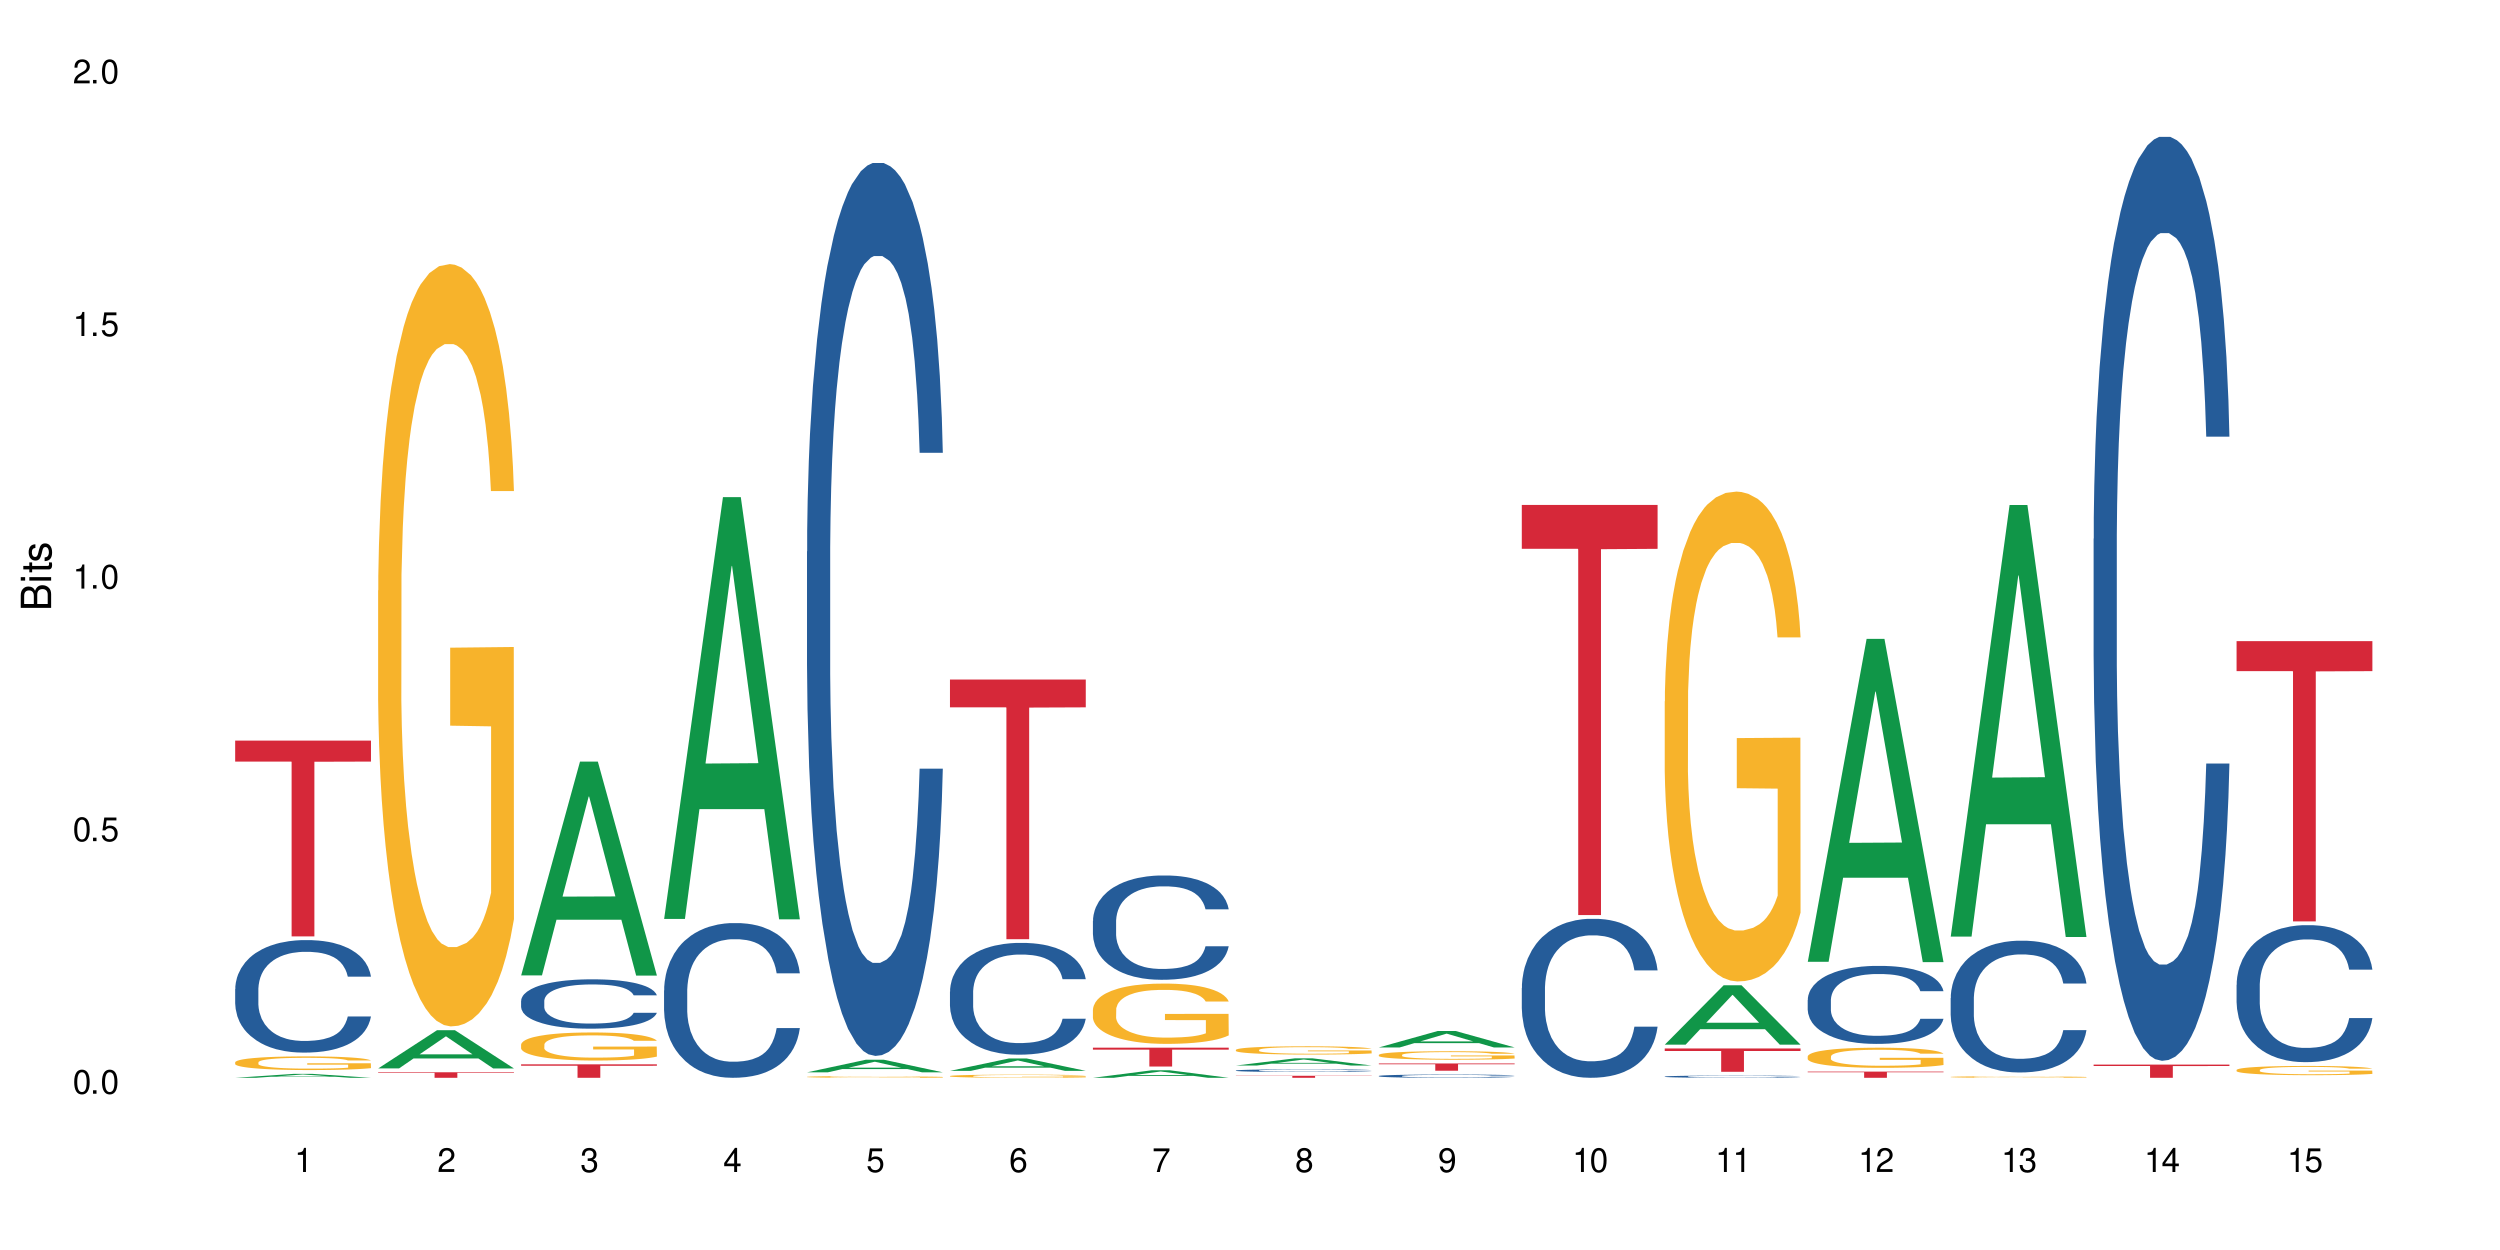 <?xml version="1.0" encoding="UTF-8"?>
<svg xmlns="http://www.w3.org/2000/svg" xmlns:xlink="http://www.w3.org/1999/xlink" width="720" height="360" viewBox="0 0 720 360">
<defs>
<g>
<g id="glyph-0-0">
</g>
<g id="glyph-0-1">
<path d="M 2.641 -6.938 C 2 -6.938 1.422 -6.656 1.078 -6.172 C 0.641 -5.562 0.406 -4.641 0.406 -3.359 C 0.406 -1.016 1.188 0.219 2.641 0.219 C 4.078 0.219 4.859 -1.016 4.859 -3.297 C 4.859 -4.641 4.656 -5.547 4.203 -6.172 C 3.844 -6.656 3.281 -6.938 2.641 -6.938 Z M 2.641 -6.188 C 3.547 -6.188 4 -5.25 4 -3.375 C 4 -1.406 3.562 -0.484 2.625 -0.484 C 1.734 -0.484 1.281 -1.438 1.281 -3.344 C 1.281 -5.25 1.734 -6.188 2.641 -6.188 Z M 2.641 -6.188 "/>
</g>
<g id="glyph-0-2">
<path d="M 1.828 -1 L 0.828 -1 L 0.828 0 L 1.828 0 Z M 1.828 -1 "/>
</g>
<g id="glyph-0-3">
<path d="M 4.562 -6.797 L 1.062 -6.797 L 0.547 -3.094 L 1.328 -3.094 C 1.719 -3.562 2.047 -3.734 2.578 -3.734 C 3.484 -3.734 4.062 -3.109 4.062 -2.094 C 4.062 -1.125 3.484 -0.531 2.578 -0.531 C 1.828 -0.531 1.375 -0.906 1.188 -1.672 L 0.328 -1.672 C 0.453 -1.109 0.547 -0.844 0.75 -0.594 C 1.125 -0.078 1.828 0.219 2.594 0.219 C 3.969 0.219 4.922 -0.781 4.922 -2.219 C 4.922 -3.562 4.031 -4.484 2.719 -4.484 C 2.25 -4.484 1.859 -4.359 1.469 -4.062 L 1.734 -5.969 L 4.562 -5.969 Z M 4.562 -6.797 "/>
</g>
<g id="glyph-0-4">
<path d="M 2.484 -4.938 L 2.484 0 L 3.328 0 L 3.328 -6.938 L 2.766 -6.938 C 2.469 -5.875 2.281 -5.734 0.984 -5.562 L 0.984 -4.938 Z M 2.484 -4.938 "/>
</g>
<g id="glyph-0-5">
<path d="M 4.859 -0.828 L 1.281 -0.828 C 1.359 -1.406 1.672 -1.781 2.5 -2.281 L 3.469 -2.828 C 4.406 -3.344 4.906 -4.062 4.906 -4.906 C 4.906 -5.484 4.672 -6.031 4.266 -6.406 C 3.859 -6.766 3.375 -6.938 2.719 -6.938 C 1.859 -6.938 1.219 -6.625 0.844 -6.031 C 0.609 -5.672 0.5 -5.234 0.484 -4.531 L 1.328 -4.531 C 1.359 -5.016 1.406 -5.281 1.531 -5.516 C 1.75 -5.938 2.188 -6.203 2.703 -6.203 C 3.469 -6.203 4.031 -5.641 4.031 -4.891 C 4.031 -4.344 3.719 -3.859 3.125 -3.516 L 2.234 -3 C 0.812 -2.172 0.406 -1.531 0.328 -0.016 L 4.859 -0.016 Z M 4.859 -0.828 "/>
</g>
<g id="glyph-0-6">
<path d="M 2.125 -3.188 L 2.578 -3.188 C 3.5 -3.188 3.984 -2.766 3.984 -1.922 C 3.984 -1.062 3.469 -0.531 2.594 -0.531 C 1.656 -0.531 1.203 -1 1.156 -2.016 L 0.312 -2.016 C 0.344 -1.453 0.438 -1.094 0.609 -0.781 C 0.953 -0.109 1.625 0.219 2.547 0.219 C 3.953 0.219 4.859 -0.625 4.859 -1.938 C 4.859 -2.828 4.516 -3.297 3.703 -3.594 C 4.344 -3.844 4.656 -4.328 4.656 -5.031 C 4.656 -6.219 3.875 -6.938 2.578 -6.938 C 1.203 -6.938 0.484 -6.172 0.453 -4.703 L 1.297 -4.703 C 1.312 -5.125 1.344 -5.359 1.453 -5.578 C 1.641 -5.969 2.062 -6.203 2.594 -6.203 C 3.344 -6.203 3.797 -5.75 3.797 -5 C 3.797 -4.516 3.609 -4.219 3.25 -4.047 C 3.016 -3.953 2.703 -3.922 2.125 -3.906 Z M 2.125 -3.188 "/>
</g>
<g id="glyph-0-7">
<path d="M 3.141 -1.672 L 3.141 0 L 3.984 0 L 3.984 -1.672 L 4.984 -1.672 L 4.984 -2.438 L 3.984 -2.438 L 3.984 -6.938 L 3.359 -6.938 L 0.266 -2.578 L 0.266 -1.672 Z M 3.141 -2.438 L 1 -2.438 L 3.141 -5.5 Z M 3.141 -2.438 "/>
</g>
<g id="glyph-0-8">
<path d="M 4.781 -5.125 C 4.609 -6.266 3.891 -6.938 2.844 -6.938 C 2.094 -6.938 1.422 -6.578 1.031 -5.953 C 0.594 -5.266 0.406 -4.422 0.406 -3.172 C 0.406 -2 0.578 -1.25 0.984 -0.641 C 1.359 -0.078 1.953 0.219 2.703 0.219 C 3.984 0.219 4.922 -0.75 4.922 -2.094 C 4.922 -3.375 4.062 -4.281 2.844 -4.281 C 2.172 -4.281 1.641 -4.031 1.281 -3.516 C 1.281 -5.234 1.828 -6.188 2.797 -6.188 C 3.391 -6.188 3.797 -5.797 3.938 -5.125 Z M 2.734 -3.531 C 3.547 -3.531 4.062 -2.953 4.062 -2.031 C 4.062 -1.156 3.484 -0.531 2.703 -0.531 C 1.922 -0.531 1.328 -1.188 1.328 -2.078 C 1.328 -2.938 1.906 -3.531 2.734 -3.531 Z M 2.734 -3.531 "/>
</g>
<g id="glyph-0-9">
<path d="M 4.984 -6.797 L 0.438 -6.797 L 0.438 -5.969 L 4.109 -5.969 C 2.5 -3.656 1.828 -2.234 1.328 0 L 2.219 0 C 2.594 -2.172 3.453 -4.047 4.984 -6.094 Z M 4.984 -6.797 "/>
</g>
<g id="glyph-0-10">
<path d="M 3.75 -3.656 C 4.469 -4.094 4.688 -4.438 4.688 -5.078 C 4.688 -6.172 3.844 -6.938 2.641 -6.938 C 1.438 -6.938 0.594 -6.172 0.594 -5.094 C 0.594 -4.438 0.812 -4.094 1.516 -3.656 C 0.734 -3.266 0.359 -2.703 0.359 -1.922 C 0.359 -0.656 1.281 0.219 2.641 0.219 C 3.984 0.219 4.922 -0.656 4.922 -1.922 C 4.922 -2.703 4.531 -3.266 3.75 -3.656 Z M 2.641 -6.188 C 3.359 -6.188 3.812 -5.75 3.812 -5.062 C 3.812 -4.406 3.344 -3.984 2.641 -3.984 C 1.922 -3.984 1.453 -4.406 1.453 -5.078 C 1.453 -5.75 1.922 -6.188 2.641 -6.188 Z M 2.641 -3.266 C 3.484 -3.266 4.062 -2.719 4.062 -1.906 C 4.062 -1.078 3.484 -0.531 2.625 -0.531 C 1.797 -0.531 1.219 -1.094 1.219 -1.906 C 1.219 -2.719 1.781 -3.266 2.641 -3.266 Z M 2.641 -3.266 "/>
</g>
<g id="glyph-0-11">
<path d="M 0.516 -1.578 C 0.672 -0.453 1.406 0.219 2.438 0.219 C 3.188 0.219 3.859 -0.141 4.266 -0.766 C 4.688 -1.453 4.891 -2.297 4.891 -3.547 C 4.891 -4.719 4.703 -5.453 4.312 -6.078 C 3.938 -6.641 3.344 -6.938 2.594 -6.938 C 1.297 -6.938 0.359 -5.969 0.359 -4.625 C 0.359 -3.344 1.234 -2.453 2.453 -2.453 C 3.094 -2.453 3.578 -2.672 4.016 -3.203 C 4 -1.484 3.469 -0.531 2.5 -0.531 C 1.906 -0.531 1.484 -0.906 1.359 -1.578 Z M 2.578 -6.203 C 3.375 -6.203 3.969 -5.531 3.969 -4.641 C 3.969 -3.797 3.391 -3.188 2.547 -3.188 C 1.734 -3.188 1.234 -3.766 1.234 -4.688 C 1.234 -5.562 1.797 -6.203 2.578 -6.203 Z M 2.578 -6.203 "/>
</g>
<g id="glyph-1-0">
</g>
<g id="glyph-1-1">
<path d="M 0 -0.953 L 0 -4.891 C 0 -5.719 -0.234 -6.344 -0.734 -6.797 C -1.188 -7.234 -1.812 -7.469 -2.5 -7.469 C -3.547 -7.469 -4.188 -7 -4.625 -5.875 C -4.984 -6.688 -5.625 -7.094 -6.531 -7.094 C -7.172 -7.094 -7.734 -6.859 -8.141 -6.391 C -8.562 -5.922 -8.75 -5.344 -8.75 -4.5 L -8.75 -0.953 Z M -4.984 -2.062 L -7.766 -2.062 L -7.766 -4.219 C -7.766 -4.844 -7.688 -5.203 -7.453 -5.5 C -7.219 -5.812 -6.859 -5.969 -6.375 -5.969 C -5.891 -5.969 -5.531 -5.812 -5.297 -5.5 C -5.062 -5.203 -4.984 -4.844 -4.984 -4.219 Z M -0.984 -2.062 L -4 -2.062 L -4 -4.781 C -4 -5.766 -3.438 -6.359 -2.484 -6.359 C -1.547 -6.359 -0.984 -5.766 -0.984 -4.781 Z M -0.984 -2.062 "/>
</g>
<g id="glyph-1-2">
<path d="M -6.281 -1.797 L -6.281 -0.797 L 0 -0.797 L 0 -1.797 Z M -8.75 -1.797 L -8.75 -0.797 L -7.484 -0.797 L -7.484 -1.797 Z M -8.75 -1.797 "/>
</g>
<g id="glyph-1-3">
<path d="M -6.281 -3.047 L -6.281 -2.016 L -8.016 -2.016 L -8.016 -1.016 L -6.281 -1.016 L -6.281 -0.172 L -5.469 -0.172 L -5.469 -1.016 L -0.719 -1.016 C -0.078 -1.016 0.281 -1.453 0.281 -2.234 C 0.281 -2.5 0.25 -2.719 0.188 -3.047 L -0.641 -3.047 C -0.609 -2.906 -0.594 -2.766 -0.594 -2.562 C -0.594 -2.141 -0.719 -2.016 -1.156 -2.016 L -5.469 -2.016 L -5.469 -3.047 Z M -6.281 -3.047 "/>
</g>
<g id="glyph-1-4">
<path d="M -4.531 -5.25 C -5.766 -5.25 -6.469 -4.422 -6.469 -2.969 C -6.469 -1.516 -5.719 -0.562 -4.547 -0.562 C -3.562 -0.562 -3.094 -1.062 -2.734 -2.562 L -2.516 -3.484 C -2.344 -4.188 -2.094 -4.469 -1.641 -4.469 C -1.047 -4.469 -0.641 -3.875 -0.641 -3 C -0.641 -2.453 -0.797 -2 -1.062 -1.75 C -1.25 -1.594 -1.422 -1.531 -1.875 -1.469 L -1.875 -0.406 C -0.422 -0.453 0.281 -1.266 0.281 -2.922 C 0.281 -4.5 -0.5 -5.516 -1.719 -5.516 C -2.656 -5.516 -3.172 -4.984 -3.469 -3.734 L -3.703 -2.766 C -3.891 -1.953 -4.156 -1.609 -4.594 -1.609 C -5.188 -1.609 -5.547 -2.125 -5.547 -2.938 C -5.547 -3.75 -5.203 -4.172 -4.531 -4.203 Z M -4.531 -5.25 "/>
</g>
</g>
</defs>
<rect x="-72" y="-36" width="864" height="432" fill="rgb(100%, 100%, 100%)" fill-opacity="1"/>
<path fill-rule="nonzero" fill="rgb(6.275%, 58.824%, 28.235%)" fill-opacity="1" d="M 67.73 310.406 L 67.773 310.406 L 84.695 309.266 L 89.836 309.266 L 106.844 310.406 L 100.867 310.406 L 96.605 310.109 L 77.926 310.109 L 73.75 310.406 L 67.73 310.406 L 79.723 309.984 L 94.895 309.984 L 87.328 309.453 L 87.246 309.449 L 87.16 309.453 L 79.684 309.984 L 79.723 309.984 Z M 67.73 310.406 "/>
<path fill-rule="nonzero" fill="rgb(14.51%, 36.078%, 60%)" fill-opacity="1" d="M 67.73 284.859 L 67.777 284.828 L 67.777 284.117 L 67.922 282.992 L 68.254 281.574 L 68.59 280.598 L 69.449 278.848 L 70.641 277.16 L 71.879 275.859 L 72.785 275.09 L 73.598 274.496 L 75.457 273.402 L 76.652 272.84 L 77.938 272.336 L 79.512 271.832 L 80.656 271.535 L 83.234 271.062 L 85.141 270.855 L 86.621 270.766 L 89.816 270.766 L 91.723 270.887 L 93.105 271.035 L 94.633 271.27 L 95.922 271.535 L 98.164 272.188 L 100.168 273.016 L 101.074 273.492 L 102.504 274.41 L 103.602 275.297 L 104.363 276.066 L 105.223 277.16 L 105.984 278.492 L 106.559 280.004 L 106.844 281.277 L 100.168 281.277 L 99.832 280.094 L 99.449 279.176 L 98.734 277.961 L 98.02 277.102 L 97.02 276.242 L 96.113 275.68 L 94.871 275.121 L 93.773 274.766 L 92.629 274.496 L 91.531 274.32 L 89.434 274.141 L 87 274.141 L 86.094 274.203 L 84.234 274.438 L 83.234 274.645 L 81.801 275.059 L 80.801 275.445 L 79.609 276.035 L 78.797 276.539 L 77.797 277.309 L 77.078 277.992 L 76.27 278.969 L 75.793 279.707 L 75.363 280.535 L 74.98 281.516 L 74.695 282.551 L 74.504 283.645 L 74.41 284.711 L 74.41 289.301 L 74.504 290.367 L 74.742 291.609 L 75.363 293.414 L 76.27 294.984 L 77.32 296.227 L 78.32 297.117 L 78.891 297.531 L 79.656 298.004 L 80.848 298.598 L 82.566 299.188 L 83.566 299.426 L 85.094 299.66 L 86.668 299.781 L 88.766 299.781 L 90.625 299.66 L 91.867 299.512 L 93.156 299.277 L 94.918 298.773 L 96.016 298.301 L 96.969 297.738 L 97.688 297.176 L 98.164 296.699 L 98.879 295.785 L 99.449 294.777 L 99.879 293.742 L 100.168 292.734 L 106.844 292.734 L 106.559 293.918 L 106.129 295.074 L 105.699 295.93 L 105.031 296.969 L 104.27 297.887 L 103.172 298.922 L 102.266 299.602 L 101.074 300.344 L 99.977 300.906 L 98.781 301.406 L 97.02 302 L 95.875 302.297 L 94.633 302.562 L 93.156 302.801 L 91.293 303.008 L 89.289 303.125 L 87.43 303.156 L 85.426 303.094 L 83.949 302.977 L 81.992 302.711 L 79.559 302.18 L 77.797 301.617 L 76.414 301.055 L 75.219 300.461 L 73.883 299.66 L 72.168 298.359 L 71.117 297.352 L 70.402 296.523 L 69.59 295.367 L 69.02 294.332 L 68.352 292.676 L 67.875 290.574 L 67.73 288.945 Z M 67.73 284.859 "/>
<path fill-rule="nonzero" fill="rgb(96.863%, 70.196%, 16.863%)" fill-opacity="1" d="M 67.73 305.93 L 67.777 305.926 L 67.777 305.852 L 67.969 305.691 L 68.445 305.469 L 69.066 305.285 L 69.734 305.141 L 70.164 305.066 L 70.879 304.957 L 71.5 304.879 L 73.074 304.719 L 75.078 304.566 L 76.172 304.5 L 77.414 304.441 L 79.18 304.371 L 79.988 304.348 L 82.469 304.289 L 85.285 304.254 L 88.383 304.242 L 89.816 304.246 L 91.77 304.262 L 94.441 304.301 L 95.969 304.336 L 97.16 304.371 L 98.402 304.418 L 99.926 304.492 L 101.359 304.578 L 102.504 304.664 L 103.648 304.77 L 104.602 304.887 L 105.414 305.012 L 106.129 305.164 L 106.559 305.289 L 106.844 305.414 L 100.215 305.414 L 99.832 305.289 L 99.402 305.191 L 98.688 305.074 L 97.973 304.988 L 97.258 304.918 L 95.922 304.824 L 94.777 304.77 L 93.344 304.719 L 91.961 304.684 L 90.387 304.664 L 89.434 304.656 L 86.906 304.656 L 84.617 304.68 L 83.281 304.711 L 82.328 304.738 L 80.992 304.793 L 80.18 304.836 L 79.703 304.863 L 78.273 304.977 L 77.32 305.078 L 76.793 305.145 L 76.125 305.254 L 75.648 305.348 L 75.125 305.492 L 74.84 305.602 L 74.457 305.844 L 74.41 306.492 L 74.551 306.629 L 74.84 306.777 L 75.219 306.906 L 75.793 307.043 L 76.363 307.145 L 77.367 307.285 L 78.227 307.379 L 78.891 307.441 L 80.18 307.535 L 80.703 307.57 L 81.945 307.633 L 83.234 307.684 L 84.809 307.727 L 86 307.75 L 87.906 307.766 L 90.34 307.766 L 93.203 307.746 L 95.016 307.715 L 96.254 307.688 L 97.066 307.664 L 98.066 307.625 L 98.781 307.586 L 99.449 307.547 L 100.262 307.488 L 100.262 306.629 L 88.48 306.625 L 88.48 306.223 L 106.797 306.219 L 106.844 307.625 L 105.844 307.719 L 104.602 307.812 L 103.41 307.887 L 102.168 307.945 L 100.406 308.016 L 98.973 308.059 L 96.781 308.109 L 94.777 308.141 L 92.676 308.16 L 90.816 308.172 L 88.621 308.176 L 86.668 308.168 L 84.57 308.148 L 82.898 308.117 L 81.371 308.082 L 79.848 308.035 L 77.938 307.961 L 76.699 307.898 L 75.41 307.824 L 74.121 307.734 L 72.977 307.637 L 72.215 307.562 L 71.453 307.477 L 70.641 307.367 L 69.879 307.246 L 69.305 307.133 L 68.781 307.008 L 68.398 306.891 L 68.016 306.73 L 67.828 306.598 L 67.73 306.488 Z M 67.73 305.93 "/>
<path fill-rule="nonzero" fill="rgb(83.922%, 15.686%, 22.353%)" fill-opacity="1" d="M 67.73 213.301 L 106.844 213.301 L 106.844 219.336 L 90.543 219.387 L 90.543 269.68 L 83.984 269.68 L 83.984 219.441 L 83.891 219.336 L 67.73 219.336 Z M 67.73 213.301 "/>
<path fill-rule="nonzero" fill="rgb(6.275%, 58.824%, 28.235%)" fill-opacity="1" d="M 108.902 307.707 L 108.945 307.695 L 125.867 296.695 L 131.008 296.695 L 148.016 307.719 L 142.039 307.719 L 137.777 304.84 L 119.098 304.84 L 114.922 307.707 L 108.902 307.707 L 120.895 303.652 L 136.062 303.641 L 128.5 298.496 L 128.418 298.488 L 128.332 298.52 L 120.855 303.641 L 120.895 303.652 Z M 108.902 307.707 "/>
<path fill-rule="nonzero" fill="rgb(96.863%, 70.196%, 16.863%)" fill-opacity="1" d="M 108.902 170.094 L 108.949 169.891 L 108.949 165.883 L 109.141 156.859 L 109.617 144.426 L 110.238 134.203 L 110.906 126.18 L 111.336 121.973 L 112.051 115.957 L 112.672 111.543 L 114.246 102.523 L 116.25 94.102 L 117.344 90.492 L 118.586 87.082 L 120.352 83.273 L 121.16 81.871 L 123.641 78.66 L 126.457 76.656 L 129.555 76.055 L 130.988 76.254 L 132.941 77.059 L 135.613 79.262 L 137.141 81.27 L 138.332 83.273 L 139.574 85.879 L 141.098 89.891 L 142.531 94.703 L 143.676 99.516 L 144.82 105.527 L 145.773 111.945 L 146.586 118.965 L 147.301 127.383 L 147.73 134.402 L 148.016 141.418 L 141.387 141.418 L 141.004 134.402 L 140.574 128.988 L 139.859 122.371 L 139.145 117.559 L 138.43 113.75 L 137.094 108.535 L 135.949 105.328 L 134.516 102.523 L 133.133 100.719 L 131.559 99.516 L 130.605 99.113 L 128.078 99.113 L 125.789 100.516 L 124.453 102.121 L 123.5 103.727 L 122.164 106.73 L 121.352 109.137 L 120.875 110.742 L 119.445 116.957 L 118.488 122.574 L 117.965 126.383 L 117.297 132.398 L 116.82 137.812 L 116.297 145.832 L 116.008 151.848 L 115.629 165.48 L 115.582 201.57 L 115.723 209.191 L 116.008 217.41 L 116.391 224.629 L 116.965 232.25 L 117.535 238.062 L 118.539 245.883 L 119.395 251.098 L 120.062 254.504 L 121.352 259.918 L 121.875 261.723 L 123.117 265.332 L 124.406 268.141 L 125.98 270.547 L 127.172 271.75 L 129.078 272.75 L 131.512 272.75 L 134.375 271.547 L 136.188 269.945 L 137.426 268.34 L 138.238 266.938 L 139.238 264.73 L 139.953 262.727 L 140.621 260.52 L 141.434 257.113 L 141.434 209.191 L 129.652 208.992 L 129.652 186.535 L 147.969 186.332 L 148.016 264.73 L 147.016 270.145 L 145.773 275.359 L 144.582 279.367 L 143.34 282.777 L 141.578 286.586 L 140.145 288.992 L 137.949 291.801 L 135.949 293.605 L 133.848 294.809 L 131.988 295.41 L 129.793 295.609 L 127.84 295.207 L 125.742 294.004 L 124.07 292.402 L 122.543 290.395 L 121.02 287.789 L 119.109 283.578 L 117.871 280.168 L 116.582 275.961 L 115.293 270.945 L 114.148 265.531 L 113.387 261.324 L 112.625 256.512 L 111.812 250.496 L 111.051 243.68 L 110.477 237.461 L 109.953 230.445 L 109.57 223.828 L 109.188 214.805 L 108.996 207.586 L 108.902 201.371 Z M 108.902 170.094 "/>
<path fill-rule="nonzero" fill="rgb(83.922%, 15.686%, 22.353%)" fill-opacity="1" d="M 108.902 308.805 L 148.016 308.805 L 148.016 308.977 L 131.715 308.98 L 131.715 310.406 L 125.156 310.406 L 125.156 308.98 L 125.062 308.977 L 108.902 308.977 Z M 108.902 308.805 "/>
<path fill-rule="nonzero" fill="rgb(6.275%, 58.824%, 28.235%)" fill-opacity="1" d="M 150.074 280.906 L 150.117 280.848 L 167.039 219.344 L 172.18 219.344 L 189.188 280.965 L 183.211 280.965 L 178.949 264.879 L 160.27 264.879 L 156.09 280.906 L 150.074 280.906 L 162.066 258.227 L 177.234 258.168 L 169.672 229.41 L 169.59 229.352 L 169.504 229.527 L 162.027 258.168 L 162.066 258.227 Z M 150.074 280.906 "/>
<path fill-rule="nonzero" fill="rgb(14.51%, 36.078%, 60%)" fill-opacity="1" d="M 150.074 288.234 L 150.121 288.223 L 150.121 287.91 L 150.266 287.418 L 150.598 286.793 L 150.934 286.363 L 151.793 285.598 L 152.984 284.859 L 154.223 284.285 L 155.129 283.949 L 155.941 283.691 L 157.801 283.207 L 158.992 282.961 L 160.281 282.742 L 161.855 282.52 L 163 282.391 L 165.578 282.184 L 167.484 282.094 L 168.965 282.055 L 172.16 282.055 L 174.066 282.105 L 175.449 282.172 L 176.977 282.273 L 178.266 282.391 L 180.508 282.676 L 182.508 283.039 L 183.414 283.246 L 184.848 283.652 L 185.945 284.039 L 186.707 284.379 L 187.566 284.859 L 188.328 285.441 L 188.902 286.105 L 189.188 286.664 L 182.508 286.664 L 182.176 286.145 L 181.793 285.742 L 181.078 285.207 L 180.363 284.832 L 179.359 284.457 L 178.453 284.207 L 177.215 283.961 L 176.117 283.805 L 174.973 283.691 L 173.875 283.613 L 171.777 283.535 L 169.344 283.535 L 168.438 283.559 L 166.578 283.664 L 165.578 283.754 L 164.145 283.938 L 163.145 284.105 L 161.953 284.363 L 161.141 284.586 L 160.137 284.922 L 159.422 285.223 L 158.613 285.648 L 158.137 285.977 L 157.707 286.34 L 157.324 286.766 L 157.039 287.223 L 156.848 287.703 L 156.754 288.168 L 156.754 290.184 L 156.848 290.648 L 157.086 291.195 L 157.707 291.988 L 158.613 292.676 L 159.66 293.223 L 160.664 293.609 L 161.234 293.793 L 162 294 L 163.191 294.262 L 164.91 294.52 L 165.91 294.625 L 167.438 294.727 L 169.012 294.781 L 171.109 294.781 L 172.969 294.727 L 174.211 294.664 L 175.496 294.559 L 177.262 294.34 L 178.359 294.129 L 179.312 293.883 L 180.027 293.637 L 180.508 293.43 L 181.223 293.027 L 181.793 292.586 L 182.223 292.129 L 182.508 291.688 L 189.188 291.688 L 188.902 292.207 L 188.473 292.715 L 188.043 293.09 L 187.375 293.547 L 186.613 293.949 L 185.516 294.402 L 184.609 294.703 L 183.414 295.027 L 182.32 295.273 L 181.125 295.492 L 179.359 295.754 L 178.215 295.883 L 176.977 296 L 175.496 296.105 L 173.637 296.195 L 171.633 296.246 L 169.773 296.262 L 167.77 296.234 L 166.293 296.184 L 164.336 296.066 L 161.902 295.832 L 160.137 295.586 L 158.754 295.34 L 157.562 295.078 L 156.227 294.727 L 154.512 294.156 L 153.461 293.715 L 152.746 293.352 L 151.934 292.844 L 151.363 292.391 L 150.695 291.664 L 150.219 290.742 L 150.074 290.027 Z M 150.074 288.234 "/>
<path fill-rule="nonzero" fill="rgb(96.863%, 70.196%, 16.863%)" fill-opacity="1" d="M 150.074 300.812 L 150.121 300.805 L 150.121 300.656 L 150.312 300.324 L 150.789 299.867 L 151.41 299.492 L 152.078 299.195 L 152.508 299.039 L 153.223 298.816 L 153.844 298.656 L 155.418 298.324 L 157.418 298.012 L 158.516 297.879 L 159.758 297.754 L 161.523 297.613 L 162.332 297.562 L 164.812 297.445 L 167.629 297.371 L 170.727 297.348 L 172.16 297.355 L 174.113 297.387 L 176.785 297.465 L 178.312 297.539 L 179.504 297.613 L 180.746 297.711 L 182.27 297.859 L 183.703 298.035 L 184.848 298.211 L 185.992 298.434 L 186.945 298.672 L 187.758 298.93 L 188.473 299.238 L 188.902 299.496 L 189.188 299.758 L 182.559 299.758 L 182.176 299.496 L 181.746 299.297 L 181.031 299.055 L 180.316 298.879 L 179.602 298.738 L 178.266 298.547 L 177.121 298.426 L 175.688 298.324 L 174.305 298.258 L 172.73 298.211 L 171.777 298.199 L 169.25 298.199 L 166.961 298.25 L 165.625 298.309 L 164.672 298.367 L 163.336 298.48 L 162.523 298.566 L 162.047 298.625 L 160.617 298.855 L 159.66 299.062 L 159.137 299.203 L 158.469 299.426 L 157.992 299.625 L 157.469 299.918 L 157.18 300.141 L 156.801 300.645 L 156.754 301.973 L 156.895 302.254 L 157.18 302.555 L 157.562 302.82 L 158.137 303.102 L 158.707 303.316 L 159.711 303.605 L 160.566 303.797 L 161.234 303.922 L 162.523 304.121 L 163.047 304.188 L 164.289 304.32 L 165.578 304.426 L 167.148 304.516 L 168.344 304.559 L 170.25 304.594 L 172.684 304.594 L 175.547 304.551 L 177.359 304.492 L 178.598 304.434 L 179.41 304.379 L 180.41 304.301 L 181.125 304.227 L 181.793 304.145 L 182.605 304.02 L 182.605 302.254 L 170.824 302.246 L 170.824 301.418 L 189.141 301.41 L 189.188 304.301 L 188.188 304.5 L 186.945 304.691 L 185.754 304.84 L 184.512 304.965 L 182.746 305.105 L 181.316 305.191 L 179.121 305.297 L 177.121 305.363 L 175.02 305.406 L 173.16 305.43 L 170.965 305.438 L 169.012 305.422 L 166.91 305.379 L 165.242 305.32 L 163.715 305.246 L 162.191 305.148 L 160.281 304.992 L 159.043 304.867 L 157.754 304.715 L 156.465 304.527 L 155.32 304.328 L 154.559 304.176 L 153.793 303.996 L 152.984 303.773 L 152.219 303.523 L 151.648 303.293 L 151.125 303.035 L 150.742 302.793 L 150.359 302.461 L 150.168 302.195 L 150.074 301.965 Z M 150.074 300.812 "/>
<path fill-rule="nonzero" fill="rgb(83.922%, 15.686%, 22.353%)" fill-opacity="1" d="M 150.074 306.527 L 189.188 306.527 L 189.188 306.941 L 172.887 306.945 L 172.887 310.406 L 166.328 310.406 L 166.328 306.949 L 166.234 306.941 L 150.074 306.941 Z M 150.074 306.527 "/>
<path fill-rule="nonzero" fill="rgb(6.275%, 58.824%, 28.235%)" fill-opacity="1" d="M 191.246 264.66 L 191.289 264.547 L 208.211 143.18 L 213.352 143.18 L 230.359 264.773 L 224.383 264.773 L 220.121 233.035 L 201.441 233.035 L 197.262 264.66 L 191.246 264.66 L 203.238 219.902 L 218.406 219.789 L 210.844 163.043 L 210.762 162.93 L 210.676 163.273 L 203.195 219.789 L 203.238 219.902 Z M 191.246 264.66 "/>
<path fill-rule="nonzero" fill="rgb(14.51%, 36.078%, 60%)" fill-opacity="1" d="M 191.246 285.246 L 191.293 285.203 L 191.293 284.227 L 191.438 282.68 L 191.77 280.727 L 192.105 279.383 L 192.965 276.98 L 194.156 274.66 L 195.395 272.867 L 196.301 271.809 L 197.113 270.992 L 198.973 269.488 L 200.164 268.715 L 201.453 268.02 L 203.027 267.328 L 204.172 266.922 L 206.746 266.27 L 208.656 265.984 L 210.133 265.863 L 213.332 265.863 L 215.238 266.027 L 216.621 266.23 L 218.148 266.555 L 219.438 266.922 L 221.676 267.816 L 223.68 268.957 L 224.586 269.609 L 226.02 270.871 L 227.117 272.094 L 227.879 273.152 L 228.738 274.66 L 229.5 276.492 L 230.074 278.566 L 230.359 280.316 L 223.68 280.316 L 223.348 278.688 L 222.965 277.426 L 222.25 275.758 L 221.535 274.578 L 220.531 273.395 L 219.625 272.621 L 218.387 271.848 L 217.289 271.359 L 216.145 270.992 L 215.047 270.75 L 212.949 270.504 L 210.516 270.504 L 209.609 270.586 L 207.75 270.914 L 206.746 271.199 L 205.316 271.766 L 204.316 272.297 L 203.121 273.109 L 202.312 273.805 L 201.309 274.863 L 200.594 275.797 L 199.785 277.141 L 199.309 278.16 L 198.879 279.301 L 198.496 280.645 L 198.211 282.07 L 198.02 283.574 L 197.922 285.043 L 197.922 291.352 L 198.02 292.816 L 198.258 294.527 L 198.879 297.012 L 199.785 299.172 L 200.832 300.879 L 201.836 302.102 L 202.406 302.672 L 203.172 303.324 L 204.363 304.137 L 206.082 304.953 L 207.082 305.277 L 208.609 305.602 L 210.184 305.766 L 212.281 305.766 L 214.141 305.602 L 215.383 305.398 L 216.668 305.074 L 218.434 304.383 L 219.531 303.73 L 220.484 302.957 L 221.199 302.184 L 221.676 301.531 L 222.395 300.27 L 222.965 298.887 L 223.395 297.461 L 223.68 296.074 L 230.359 296.074 L 230.074 297.703 L 229.645 299.293 L 229.215 300.473 L 228.547 301.898 L 227.781 303.16 L 226.688 304.586 L 225.781 305.523 L 224.586 306.539 L 223.488 307.312 L 222.297 308.004 L 220.531 308.82 L 219.387 309.227 L 218.148 309.594 L 216.668 309.918 L 214.809 310.203 L 212.805 310.367 L 210.945 310.406 L 208.941 310.328 L 207.465 310.164 L 205.508 309.797 L 203.074 309.062 L 201.309 308.289 L 199.926 307.516 L 198.734 306.703 L 197.398 305.602 L 195.684 303.812 L 194.633 302.426 L 193.918 301.289 L 193.105 299.699 L 192.535 298.273 L 191.867 295.992 L 191.391 293.102 L 191.246 290.863 Z M 191.246 285.246 "/>
<path fill-rule="nonzero" fill="rgb(6.275%, 58.824%, 28.235%)" fill-opacity="1" d="M 232.418 308.828 L 232.461 308.828 L 249.383 305.199 L 254.523 305.199 L 271.531 308.832 L 265.555 308.832 L 261.293 307.883 L 242.613 307.883 L 238.434 308.828 L 232.418 308.828 L 244.41 307.492 L 259.578 307.488 L 252.016 305.793 L 251.934 305.789 L 251.848 305.797 L 244.367 307.488 L 244.41 307.492 Z M 232.418 308.828 "/>
<path fill-rule="nonzero" fill="rgb(14.51%, 36.078%, 60%)" fill-opacity="1" d="M 232.418 158.84 L 232.465 158.605 L 232.465 152.965 L 232.609 144.031 L 232.941 132.75 L 233.277 124.992 L 234.133 111.125 L 235.328 97.727 L 236.566 87.383 L 237.473 81.27 L 238.285 76.57 L 240.145 67.871 L 241.336 63.406 L 242.625 59.41 L 244.199 55.414 L 245.344 53.062 L 247.918 49.305 L 249.828 47.656 L 251.305 46.953 L 254.504 46.953 L 256.41 47.895 L 257.793 49.066 L 259.32 50.949 L 260.609 53.062 L 262.848 58.234 L 264.852 64.816 L 265.758 68.578 L 267.191 75.863 L 268.285 82.918 L 269.051 89.027 L 269.91 97.727 L 270.672 108.305 L 271.246 120.293 L 271.531 130.398 L 264.852 130.398 L 264.52 120.996 L 264.137 113.711 L 263.422 104.07 L 262.707 97.254 L 261.703 90.438 L 260.797 85.973 L 259.559 81.508 L 258.461 78.688 L 257.316 76.57 L 256.219 75.16 L 254.121 73.75 L 251.688 73.75 L 250.781 74.219 L 248.922 76.102 L 247.918 77.746 L 246.488 81.035 L 245.488 84.094 L 244.293 88.793 L 243.484 92.789 L 242.48 98.902 L 241.766 104.309 L 240.957 112.062 L 240.48 117.941 L 240.051 124.523 L 239.668 132.281 L 239.383 140.508 L 239.191 149.203 L 239.094 157.668 L 239.094 194.102 L 239.191 202.562 L 239.43 212.434 L 240.051 226.773 L 240.957 239.234 L 242.004 249.105 L 243.008 256.156 L 243.578 259.449 L 244.344 263.207 L 245.535 267.91 L 247.25 272.609 L 248.254 274.492 L 249.781 276.371 L 251.355 277.312 L 253.453 277.312 L 255.312 276.371 L 256.555 275.195 L 257.84 273.316 L 259.605 269.32 L 260.703 265.559 L 261.656 261.094 L 262.371 256.629 L 262.848 252.867 L 263.566 245.578 L 264.137 237.586 L 264.566 229.359 L 264.852 221.367 L 271.531 221.367 L 271.246 230.77 L 270.816 239.938 L 270.387 246.754 L 269.719 254.98 L 268.953 262.27 L 267.859 270.496 L 266.953 275.902 L 265.758 281.777 L 264.66 286.246 L 263.469 290.242 L 261.703 294.941 L 260.559 297.293 L 259.32 299.406 L 257.84 301.289 L 255.98 302.934 L 253.977 303.875 L 252.117 304.109 L 250.113 303.641 L 248.637 302.699 L 246.68 300.582 L 244.246 296.352 L 242.48 291.887 L 241.098 287.422 L 239.906 282.719 L 238.57 276.371 L 236.852 266.031 L 235.805 258.039 L 235.09 251.457 L 234.277 242.289 L 233.707 234.062 L 233.039 220.898 L 232.559 204.207 L 232.418 191.281 Z M 232.418 158.84 "/>
<path fill-rule="nonzero" fill="rgb(96.863%, 70.196%, 16.863%)" fill-opacity="1" d="M 232.418 310.129 L 232.465 310.129 L 232.465 310.121 L 232.656 310.102 L 233.133 310.074 L 233.754 310.051 L 234.422 310.031 L 234.852 310.023 L 235.566 310.012 L 236.188 310 L 237.758 309.98 L 239.762 309.961 L 240.859 309.953 L 242.102 309.945 L 243.863 309.938 L 244.676 309.934 L 247.156 309.926 L 249.969 309.922 L 254.504 309.922 L 256.457 309.926 L 259.129 309.93 L 260.656 309.934 L 261.848 309.938 L 263.086 309.945 L 264.613 309.953 L 266.047 309.965 L 267.191 309.973 L 268.336 309.988 L 269.289 310 L 270.098 310.016 L 270.816 310.035 L 271.246 310.051 L 271.531 310.066 L 264.898 310.066 L 264.52 310.051 L 264.09 310.039 L 263.375 310.023 L 262.66 310.012 L 261.941 310.004 L 260.609 309.992 L 259.461 309.988 L 258.031 309.98 L 256.648 309.977 L 255.074 309.973 L 251.594 309.973 L 249.305 309.977 L 247.969 309.98 L 247.012 309.984 L 245.676 309.988 L 244.867 309.996 L 244.391 310 L 242.957 310.012 L 242.004 310.023 L 241.48 310.031 L 240.812 310.047 L 240.336 310.059 L 239.812 310.078 L 239.523 310.09 L 239.145 310.121 L 239.094 310.199 L 239.238 310.215 L 239.523 310.234 L 239.906 310.25 L 240.48 310.27 L 241.051 310.281 L 242.051 310.297 L 242.91 310.309 L 243.578 310.316 L 244.867 310.328 L 245.391 310.332 L 246.633 310.34 L 247.918 310.348 L 249.492 310.352 L 250.688 310.355 L 257.887 310.355 L 259.699 310.352 L 260.941 310.348 L 261.754 310.344 L 262.754 310.34 L 263.469 310.336 L 264.137 310.332 L 264.949 310.324 L 264.949 310.215 L 253.168 310.215 L 253.168 310.168 L 271.484 310.164 L 271.531 310.34 L 270.527 310.352 L 269.289 310.363 L 268.098 310.371 L 266.855 310.379 L 265.09 310.387 L 263.66 310.395 L 261.465 310.398 L 259.461 310.402 L 257.363 310.406 L 249.254 310.406 L 247.586 310.402 L 246.059 310.395 L 244.531 310.391 L 242.625 310.383 L 241.387 310.375 L 238.809 310.352 L 237.664 310.34 L 236.902 310.332 L 236.137 310.32 L 235.328 310.309 L 234.562 310.293 L 233.992 310.277 L 233.465 310.262 L 233.086 310.25 L 232.703 310.23 L 232.512 310.215 L 232.418 310.199 Z M 232.418 310.129 "/>
<path fill-rule="nonzero" fill="rgb(6.275%, 58.824%, 28.235%)" fill-opacity="1" d="M 273.59 308.41 L 273.629 308.406 L 290.555 304.844 L 295.695 304.844 L 312.703 308.41 L 306.727 308.41 L 302.465 307.48 L 283.785 307.48 L 279.605 308.41 L 273.59 308.41 L 285.582 307.094 L 300.75 307.09 L 293.188 305.426 L 293.105 305.422 L 293.02 305.434 L 285.539 307.09 L 285.582 307.094 Z M 273.59 308.41 "/>
<path fill-rule="nonzero" fill="rgb(14.51%, 36.078%, 60%)" fill-opacity="1" d="M 273.59 285.574 L 273.637 285.543 L 273.637 284.84 L 273.781 283.719 L 274.113 282.309 L 274.449 281.336 L 275.305 279.602 L 276.5 277.926 L 277.738 276.633 L 278.645 275.867 L 279.457 275.277 L 281.316 274.188 L 282.508 273.629 L 283.797 273.129 L 285.371 272.629 L 286.516 272.336 L 289.09 271.867 L 291 271.66 L 292.477 271.57 L 295.672 271.57 L 297.582 271.688 L 298.965 271.836 L 300.492 272.07 L 301.777 272.336 L 304.02 272.984 L 306.023 273.809 L 306.93 274.277 L 308.363 275.188 L 309.457 276.07 L 310.223 276.836 L 311.082 277.926 L 311.844 279.25 L 312.414 280.75 L 312.703 282.016 L 306.023 282.016 L 305.691 280.836 L 305.309 279.926 L 304.594 278.719 L 303.879 277.867 L 302.875 277.012 L 301.969 276.453 L 300.73 275.895 L 299.633 275.543 L 298.488 275.277 L 297.391 275.102 L 295.293 274.926 L 292.859 274.926 L 291.953 274.984 L 290.094 275.219 L 289.09 275.426 L 287.66 275.836 L 286.66 276.219 L 285.465 276.809 L 284.656 277.309 L 283.652 278.074 L 282.938 278.75 L 282.129 279.719 L 281.648 280.457 L 281.223 281.277 L 280.84 282.25 L 280.555 283.277 L 280.363 284.367 L 280.266 285.426 L 280.266 289.988 L 280.363 291.047 L 280.602 292.281 L 281.223 294.074 L 282.129 295.633 L 283.176 296.871 L 284.18 297.754 L 284.75 298.164 L 285.516 298.637 L 286.707 299.223 L 288.422 299.812 L 289.426 300.047 L 290.953 300.281 L 292.527 300.398 L 294.625 300.398 L 296.484 300.281 L 297.727 300.137 L 299.012 299.898 L 300.777 299.398 L 301.875 298.93 L 302.828 298.371 L 303.543 297.812 L 304.02 297.34 L 304.738 296.43 L 305.309 295.43 L 305.738 294.398 L 306.023 293.398 L 312.703 293.398 L 312.414 294.574 L 311.988 295.723 L 311.559 296.574 L 310.891 297.605 L 310.125 298.516 L 309.027 299.547 L 308.121 300.223 L 306.93 300.961 L 305.832 301.52 L 304.641 302.02 L 302.875 302.605 L 301.73 302.902 L 300.492 303.164 L 299.012 303.402 L 297.152 303.605 L 295.148 303.723 L 293.289 303.754 L 291.285 303.695 L 289.805 303.578 L 287.852 303.312 L 285.418 302.781 L 283.652 302.223 L 282.27 301.664 L 281.078 301.078 L 279.742 300.281 L 278.023 298.988 L 276.977 297.988 L 276.262 297.164 L 275.449 296.016 L 274.875 294.988 L 274.211 293.34 L 273.73 291.25 L 273.59 289.633 Z M 273.59 285.574 "/>
<path fill-rule="nonzero" fill="rgb(96.863%, 70.196%, 16.863%)" fill-opacity="1" d="M 273.59 309.891 L 273.637 309.887 L 273.637 309.871 L 273.828 309.836 L 274.305 309.781 L 274.926 309.742 L 275.594 309.707 L 276.023 309.691 L 276.738 309.664 L 277.355 309.648 L 278.93 309.609 L 280.934 309.574 L 282.031 309.559 L 283.273 309.547 L 285.035 309.531 L 285.848 309.523 L 288.328 309.512 L 291.141 309.504 L 294.242 309.5 L 295.672 309.5 L 297.629 309.504 L 300.301 309.512 L 301.828 309.523 L 303.02 309.531 L 304.258 309.539 L 305.785 309.559 L 307.215 309.578 L 308.363 309.598 L 309.508 309.621 L 310.461 309.648 L 311.27 309.676 L 311.988 309.711 L 312.414 309.742 L 312.703 309.77 L 306.07 309.77 L 305.691 309.742 L 305.262 309.719 L 304.547 309.691 L 303.832 309.672 L 303.113 309.656 L 301.777 309.633 L 300.633 309.621 L 299.203 309.609 L 297.82 309.602 L 296.246 309.598 L 295.293 309.594 L 292.766 309.594 L 290.473 309.602 L 289.141 309.609 L 288.184 309.613 L 286.848 309.625 L 286.039 309.637 L 285.562 309.645 L 284.129 309.668 L 283.176 309.691 L 282.652 309.707 L 281.984 309.734 L 281.508 309.754 L 280.98 309.789 L 280.695 309.812 L 280.316 309.871 L 280.266 310.02 L 280.41 310.051 L 280.695 310.086 L 281.078 310.113 L 281.648 310.145 L 282.223 310.172 L 283.223 310.203 L 284.082 310.223 L 284.75 310.238 L 286.039 310.262 L 286.562 310.27 L 287.805 310.281 L 289.09 310.293 L 290.664 310.305 L 291.859 310.309 L 293.766 310.312 L 296.199 310.312 L 299.059 310.309 L 300.871 310.301 L 302.113 310.297 L 302.922 310.289 L 303.926 310.281 L 304.641 310.273 L 305.309 310.262 L 306.121 310.25 L 306.121 310.051 L 294.34 310.051 L 294.34 309.957 L 312.656 309.957 L 312.703 310.281 L 311.699 310.301 L 310.461 310.324 L 309.27 310.34 L 308.027 310.355 L 306.262 310.371 L 304.832 310.379 L 302.637 310.391 L 300.633 310.398 L 298.535 310.406 L 292.527 310.406 L 290.426 310.402 L 288.758 310.395 L 287.23 310.387 L 285.703 310.375 L 283.797 310.359 L 282.555 310.344 L 281.27 310.328 L 279.98 310.305 L 278.836 310.285 L 278.074 310.266 L 277.309 310.246 L 276.5 310.223 L 275.734 310.191 L 275.164 310.168 L 274.637 310.137 L 274.258 310.109 L 273.875 310.074 L 273.684 310.043 L 273.59 310.02 Z M 273.59 309.891 "/>
<path fill-rule="nonzero" fill="rgb(83.922%, 15.686%, 22.353%)" fill-opacity="1" d="M 273.59 195.715 L 312.703 195.715 L 312.703 203.715 L 296.402 203.785 L 296.402 270.484 L 289.844 270.484 L 289.844 203.855 L 289.746 203.715 L 273.59 203.715 Z M 273.59 195.715 "/>
<path fill-rule="nonzero" fill="rgb(6.275%, 58.824%, 28.235%)" fill-opacity="1" d="M 314.762 310.406 L 314.801 310.402 L 331.727 308.238 L 336.867 308.238 L 353.875 310.406 L 347.898 310.406 L 343.637 309.844 L 324.957 309.844 L 320.777 310.406 L 314.762 310.406 L 326.754 309.609 L 341.922 309.605 L 334.359 308.594 L 334.273 308.59 L 334.191 308.598 L 326.711 309.605 L 326.754 309.609 Z M 314.762 310.406 "/>
<path fill-rule="nonzero" fill="rgb(14.51%, 36.078%, 60%)" fill-opacity="1" d="M 314.762 265.215 L 314.809 265.188 L 314.809 264.527 L 314.953 263.484 L 315.285 262.168 L 315.621 261.262 L 316.477 259.641 L 317.672 258.078 L 318.91 256.871 L 319.816 256.156 L 320.629 255.605 L 322.488 254.59 L 323.68 254.07 L 324.969 253.602 L 326.543 253.137 L 327.688 252.859 L 330.262 252.422 L 332.172 252.23 L 333.648 252.148 L 336.844 252.148 L 338.754 252.258 L 340.137 252.395 L 341.664 252.613 L 342.949 252.859 L 345.191 253.465 L 347.195 254.234 L 348.102 254.672 L 349.531 255.523 L 350.629 256.348 L 351.395 257.062 L 352.25 258.078 L 353.016 259.312 L 353.586 260.711 L 353.875 261.895 L 347.195 261.895 L 346.863 260.797 L 346.48 259.945 L 345.766 258.82 L 345.051 258.023 L 344.047 257.227 L 343.141 256.703 L 341.902 256.184 L 340.805 255.855 L 339.66 255.605 L 338.562 255.441 L 336.465 255.277 L 334.031 255.277 L 333.125 255.332 L 331.266 255.551 L 330.262 255.742 L 328.832 256.129 L 327.832 256.484 L 326.637 257.035 L 325.828 257.5 L 324.824 258.215 L 324.109 258.848 L 323.297 259.75 L 322.82 260.438 L 322.391 261.207 L 322.012 262.113 L 321.727 263.074 L 321.535 264.09 L 321.438 265.078 L 321.438 269.332 L 321.535 270.32 L 321.773 271.473 L 322.391 273.148 L 323.297 274.605 L 324.348 275.758 L 325.352 276.582 L 325.922 276.965 L 326.684 277.402 L 327.879 277.953 L 329.594 278.504 L 330.598 278.723 L 332.121 278.941 L 333.695 279.051 L 335.797 279.051 L 337.656 278.941 L 338.895 278.805 L 340.184 278.586 L 341.949 278.117 L 343.047 277.68 L 344 277.156 L 344.715 276.637 L 345.191 276.195 L 345.906 275.344 L 346.48 274.41 L 346.91 273.449 L 347.195 272.516 L 353.875 272.516 L 353.586 273.617 L 353.16 274.688 L 352.73 275.484 L 352.062 276.441 L 351.297 277.293 L 350.199 278.254 L 349.293 278.887 L 348.102 279.574 L 347.004 280.094 L 345.812 280.562 L 344.047 281.109 L 342.902 281.387 L 341.664 281.633 L 340.184 281.852 L 338.324 282.043 L 336.32 282.152 L 334.461 282.18 L 332.457 282.125 L 330.977 282.016 L 329.023 281.77 L 326.59 281.273 L 324.824 280.754 L 323.441 280.23 L 322.25 279.684 L 320.914 278.941 L 319.195 277.734 L 318.148 276.801 L 317.434 276.031 L 316.621 274.961 L 316.047 274 L 315.379 272.461 L 314.902 270.512 L 314.762 269.004 Z M 314.762 265.215 "/>
<path fill-rule="nonzero" fill="rgb(96.863%, 70.196%, 16.863%)" fill-opacity="1" d="M 314.762 290.707 L 314.809 290.691 L 314.809 290.375 L 315 289.66 L 315.477 288.68 L 316.098 287.867 L 316.766 287.234 L 317.191 286.902 L 317.91 286.426 L 318.527 286.078 L 320.102 285.363 L 322.105 284.695 L 323.203 284.41 L 324.445 284.141 L 326.207 283.84 L 327.02 283.73 L 329.5 283.477 L 332.312 283.316 L 335.414 283.27 L 336.844 283.285 L 338.801 283.348 L 341.473 283.523 L 343 283.684 L 344.191 283.84 L 345.43 284.047 L 346.957 284.363 L 348.387 284.746 L 349.531 285.125 L 350.68 285.602 L 351.633 286.109 L 352.441 286.664 L 353.16 287.328 L 353.586 287.887 L 353.875 288.441 L 347.242 288.441 L 346.863 287.887 L 346.434 287.457 L 345.719 286.934 L 345 286.551 L 344.285 286.25 L 342.949 285.84 L 341.805 285.586 L 340.375 285.363 L 338.992 285.219 L 337.418 285.125 L 336.465 285.094 L 333.938 285.094 L 331.645 285.203 L 330.309 285.332 L 329.355 285.457 L 328.02 285.695 L 327.211 285.887 L 326.734 286.012 L 325.301 286.504 L 324.348 286.949 L 323.824 287.25 L 323.156 287.727 L 322.68 288.156 L 322.152 288.789 L 321.867 289.266 L 321.484 290.344 L 321.438 293.199 L 321.582 293.801 L 321.867 294.453 L 322.25 295.023 L 322.82 295.625 L 323.395 296.086 L 324.395 296.703 L 325.254 297.117 L 325.922 297.387 L 327.211 297.812 L 327.734 297.957 L 328.977 298.242 L 330.262 298.465 L 331.836 298.656 L 333.031 298.75 L 334.938 298.828 L 337.371 298.828 L 340.23 298.734 L 342.043 298.605 L 343.285 298.48 L 344.094 298.367 L 345.098 298.195 L 345.812 298.035 L 346.48 297.863 L 347.293 297.594 L 347.293 293.801 L 335.508 293.785 L 335.508 292.008 L 353.824 291.992 L 353.875 298.195 L 352.871 298.621 L 351.633 299.035 L 350.438 299.352 L 349.199 299.621 L 347.434 299.922 L 346.004 300.113 L 343.809 300.336 L 341.805 300.48 L 339.707 300.574 L 337.848 300.621 L 335.652 300.637 L 333.695 300.605 L 331.598 300.512 L 329.93 300.383 L 328.402 300.227 L 326.875 300.02 L 324.969 299.684 L 323.727 299.414 L 322.441 299.082 L 321.152 298.688 L 320.008 298.258 L 319.246 297.926 L 318.48 297.543 L 317.672 297.07 L 316.906 296.527 L 316.336 296.039 L 315.809 295.48 L 315.43 294.957 L 315.047 294.246 L 314.855 293.676 L 314.762 293.184 Z M 314.762 290.707 "/>
<path fill-rule="nonzero" fill="rgb(83.922%, 15.686%, 22.353%)" fill-opacity="1" d="M 314.762 301.727 L 353.875 301.727 L 353.875 302.305 L 337.574 302.312 L 337.574 307.152 L 331.016 307.152 L 331.016 302.316 L 330.918 302.305 L 314.762 302.305 Z M 314.762 301.727 "/>
<path fill-rule="nonzero" fill="rgb(6.275%, 58.824%, 28.235%)" fill-opacity="1" d="M 355.934 306.875 L 355.973 306.871 L 372.898 304.805 L 378.039 304.805 L 395.047 306.875 L 389.07 306.875 L 384.809 306.336 L 366.129 306.336 L 361.949 306.875 L 355.934 306.875 L 367.926 306.113 L 383.094 306.109 L 375.531 305.141 L 375.445 305.141 L 375.363 305.145 L 367.883 306.109 L 367.926 306.113 Z M 355.934 306.875 "/>
<path fill-rule="nonzero" fill="rgb(14.51%, 36.078%, 60%)" fill-opacity="1" d="M 355.934 308.301 L 355.98 308.301 L 355.98 308.281 L 356.125 308.254 L 356.457 308.223 L 356.789 308.199 L 357.648 308.156 L 358.844 308.117 L 360.082 308.086 L 360.988 308.066 L 361.801 308.055 L 363.66 308.027 L 364.852 308.012 L 366.141 308 L 367.715 307.988 L 368.859 307.984 L 371.434 307.973 L 373.344 307.965 L 378.016 307.965 L 379.926 307.969 L 381.309 307.969 L 382.836 307.977 L 384.121 307.984 L 386.363 308 L 388.367 308.02 L 389.273 308.027 L 390.703 308.051 L 391.801 308.07 L 392.566 308.09 L 393.422 308.117 L 394.188 308.148 L 394.758 308.184 L 395.047 308.215 L 388.367 308.215 L 388.035 308.188 L 387.652 308.164 L 386.938 308.137 L 386.223 308.113 L 385.219 308.094 L 384.312 308.082 L 383.074 308.066 L 381.977 308.059 L 380.832 308.055 L 379.734 308.047 L 377.637 308.043 L 375.203 308.043 L 374.297 308.047 L 372.438 308.051 L 371.434 308.055 L 370.004 308.066 L 369 308.074 L 367.809 308.09 L 367 308.102 L 365.996 308.121 L 365.281 308.137 L 364.469 308.16 L 363.992 308.176 L 363.562 308.195 L 363.184 308.219 L 362.895 308.246 L 362.707 308.27 L 362.609 308.297 L 362.609 308.406 L 362.707 308.43 L 362.945 308.461 L 363.562 308.504 L 364.469 308.539 L 365.52 308.57 L 366.52 308.59 L 367.094 308.602 L 367.855 308.613 L 369.051 308.625 L 370.766 308.641 L 371.77 308.645 L 373.293 308.652 L 374.867 308.656 L 376.969 308.656 L 378.828 308.652 L 380.066 308.648 L 381.355 308.645 L 383.121 308.629 L 384.219 308.621 L 385.887 308.594 L 386.363 308.582 L 387.078 308.559 L 387.652 308.535 L 388.082 308.512 L 388.367 308.488 L 395.047 308.488 L 394.758 308.516 L 394.328 308.543 L 393.902 308.562 L 393.234 308.586 L 392.469 308.609 L 391.371 308.633 L 390.465 308.652 L 389.273 308.668 L 388.176 308.68 L 386.984 308.695 L 385.219 308.707 L 384.074 308.715 L 382.836 308.723 L 381.355 308.727 L 379.496 308.73 L 377.492 308.734 L 373.629 308.734 L 372.148 308.73 L 370.195 308.723 L 367.762 308.711 L 365.996 308.699 L 364.613 308.684 L 363.422 308.672 L 362.086 308.652 L 360.367 308.621 L 359.32 308.598 L 358.602 308.578 L 357.793 308.551 L 357.219 308.523 L 356.551 308.484 L 356.074 308.434 L 355.934 308.398 Z M 355.934 308.301 "/>
<path fill-rule="nonzero" fill="rgb(96.863%, 70.196%, 16.863%)" fill-opacity="1" d="M 355.934 302.355 L 355.98 302.352 L 355.98 302.309 L 356.172 302.211 L 356.648 302.074 L 357.27 301.965 L 357.938 301.879 L 358.363 301.832 L 359.082 301.766 L 359.699 301.719 L 361.273 301.621 L 363.277 301.531 L 364.375 301.492 L 365.613 301.453 L 367.379 301.414 L 368.191 301.398 L 370.672 301.363 L 373.484 301.34 L 376.586 301.332 L 378.016 301.336 L 379.973 301.344 L 382.645 301.367 L 384.172 301.391 L 385.363 301.414 L 386.602 301.441 L 388.129 301.484 L 389.559 301.535 L 390.703 301.59 L 391.848 301.652 L 392.805 301.723 L 393.613 301.801 L 394.328 301.891 L 394.758 301.969 L 395.047 302.043 L 388.414 302.043 L 388.035 301.969 L 387.605 301.906 L 386.891 301.836 L 386.172 301.785 L 385.457 301.742 L 384.121 301.688 L 382.977 301.652 L 381.547 301.621 L 380.164 301.602 L 378.59 301.59 L 377.637 301.586 L 375.105 301.586 L 372.816 301.598 L 371.48 301.617 L 370.527 301.633 L 369.191 301.668 L 368.383 301.691 L 367.906 301.711 L 366.473 301.777 L 365.52 301.84 L 364.996 301.879 L 364.328 301.945 L 363.852 302.004 L 363.324 302.09 L 363.039 302.156 L 362.656 302.305 L 362.609 302.695 L 362.754 302.777 L 363.039 302.867 L 363.422 302.945 L 363.992 303.027 L 364.566 303.09 L 365.566 303.176 L 366.426 303.234 L 367.094 303.27 L 368.383 303.328 L 368.906 303.348 L 370.148 303.387 L 371.434 303.418 L 373.008 303.445 L 374.199 303.457 L 376.109 303.469 L 378.543 303.469 L 381.402 303.453 L 383.215 303.438 L 384.457 303.418 L 385.266 303.406 L 386.27 303.379 L 386.984 303.359 L 387.652 303.336 L 388.461 303.297 L 388.461 302.777 L 376.68 302.777 L 376.68 302.531 L 394.996 302.531 L 395.047 303.379 L 394.043 303.438 L 392.805 303.496 L 391.609 303.539 L 390.371 303.578 L 388.605 303.617 L 387.176 303.645 L 384.98 303.676 L 382.977 303.695 L 380.879 303.707 L 379.02 303.715 L 376.824 303.715 L 374.867 303.711 L 372.77 303.699 L 371.102 303.68 L 369.574 303.66 L 368.047 303.629 L 366.141 303.586 L 364.898 303.547 L 363.613 303.504 L 362.324 303.449 L 361.18 303.391 L 360.414 303.344 L 359.652 303.293 L 358.844 303.227 L 358.078 303.152 L 357.508 303.086 L 356.98 303.008 L 356.602 302.938 L 356.219 302.84 L 356.027 302.762 L 355.934 302.695 Z M 355.934 302.355 "/>
<path fill-rule="nonzero" fill="rgb(83.922%, 15.686%, 22.353%)" fill-opacity="1" d="M 355.934 309.824 L 395.047 309.824 L 395.047 309.887 L 378.746 309.887 L 378.746 310.406 L 372.188 310.406 L 372.188 309.887 L 355.934 309.887 Z M 355.934 309.824 "/>
<path fill-rule="nonzero" fill="rgb(6.275%, 58.824%, 28.235%)" fill-opacity="1" d="M 397.105 301.664 L 397.145 301.656 L 414.07 296.926 L 419.211 296.926 L 436.219 301.668 L 430.242 301.668 L 425.98 300.43 L 407.301 300.43 L 403.121 301.664 L 397.105 301.664 L 409.098 299.918 L 424.266 299.914 L 416.703 297.703 L 416.617 297.695 L 416.535 297.711 L 409.055 299.914 L 409.098 299.918 Z M 397.105 301.664 "/>
<path fill-rule="nonzero" fill="rgb(14.51%, 36.078%, 60%)" fill-opacity="1" d="M 397.105 309.875 L 397.152 309.875 L 397.152 309.855 L 397.293 309.82 L 397.629 309.781 L 397.961 309.75 L 398.82 309.699 L 400.012 309.652 L 401.254 309.613 L 402.16 309.59 L 402.973 309.574 L 404.832 309.543 L 406.023 309.527 L 407.312 309.512 L 408.887 309.496 L 410.031 309.488 L 412.605 309.473 L 414.516 309.469 L 415.992 309.465 L 419.188 309.465 L 421.098 309.469 L 422.48 309.473 L 424.008 309.48 L 425.293 309.488 L 427.535 309.508 L 429.539 309.531 L 430.445 309.543 L 431.875 309.57 L 432.973 309.598 L 433.738 309.621 L 434.594 309.652 L 435.359 309.691 L 435.93 309.734 L 436.219 309.77 L 429.539 309.77 L 429.207 309.738 L 428.824 309.711 L 428.109 309.676 L 427.395 309.648 L 426.391 309.625 L 425.484 309.609 L 424.246 309.594 L 423.148 309.582 L 422.004 309.574 L 420.906 309.57 L 418.809 309.562 L 416.375 309.562 L 415.469 309.566 L 413.609 309.574 L 412.605 309.578 L 411.176 309.59 L 410.172 309.602 L 408.98 309.617 L 408.172 309.633 L 407.168 309.656 L 406.453 309.676 L 405.641 309.703 L 405.164 309.727 L 404.734 309.75 L 404.355 309.777 L 404.066 309.809 L 403.879 309.84 L 403.781 309.871 L 403.781 310.004 L 403.879 310.035 L 404.117 310.07 L 404.734 310.125 L 405.641 310.172 L 406.691 310.207 L 407.691 310.23 L 408.266 310.246 L 409.027 310.258 L 410.223 310.273 L 411.938 310.293 L 412.941 310.301 L 414.465 310.305 L 416.039 310.309 L 418.141 310.309 L 420 310.305 L 421.238 310.301 L 422.527 310.297 L 424.293 310.281 L 425.391 310.266 L 426.344 310.25 L 427.059 310.234 L 428.25 310.195 L 428.824 310.164 L 429.254 310.133 L 429.539 310.105 L 436.219 310.105 L 435.93 310.141 L 435.5 310.172 L 435.07 310.199 L 434.406 310.227 L 433.641 310.254 L 432.543 310.285 L 431.637 310.305 L 430.445 310.324 L 429.348 310.344 L 428.156 310.355 L 426.391 310.375 L 425.246 310.383 L 424.008 310.391 L 422.527 310.398 L 420.668 310.402 L 418.664 310.406 L 414.801 310.406 L 413.32 310.402 L 411.367 310.395 L 408.934 310.379 L 407.168 310.363 L 405.785 310.348 L 404.594 310.328 L 403.258 310.305 L 401.539 310.27 L 400.492 310.238 L 399.773 310.215 L 398.965 310.18 L 398.391 310.152 L 397.723 310.102 L 397.246 310.043 L 397.105 309.996 Z M 397.105 309.875 "/>
<path fill-rule="nonzero" fill="rgb(96.863%, 70.196%, 16.863%)" fill-opacity="1" d="M 397.105 303.801 L 397.152 303.801 L 397.152 303.754 L 397.344 303.652 L 397.82 303.516 L 398.441 303.402 L 399.105 303.312 L 399.535 303.266 L 400.254 303.199 L 400.871 303.148 L 402.445 303.051 L 404.449 302.957 L 405.547 302.914 L 406.785 302.879 L 408.551 302.836 L 409.363 302.82 L 411.844 302.785 L 414.656 302.762 L 417.758 302.754 L 419.188 302.758 L 421.145 302.766 L 423.816 302.789 L 425.34 302.812 L 426.535 302.836 L 427.773 302.863 L 429.301 302.91 L 430.73 302.961 L 431.875 303.016 L 433.02 303.082 L 433.977 303.156 L 434.785 303.234 L 435.5 303.328 L 435.93 303.406 L 436.219 303.484 L 429.586 303.484 L 429.207 303.406 L 428.777 303.344 L 428.059 303.27 L 427.344 303.219 L 426.629 303.176 L 425.293 303.117 L 424.148 303.082 L 422.719 303.051 L 421.336 303.031 L 419.762 303.016 L 418.809 303.012 L 416.277 303.012 L 413.988 303.027 L 412.652 303.047 L 411.699 303.062 L 410.363 303.098 L 409.555 303.125 L 409.078 303.141 L 407.645 303.211 L 406.691 303.273 L 406.168 303.316 L 405.5 303.383 L 405.023 303.441 L 404.496 303.531 L 404.211 303.598 L 403.828 303.75 L 403.781 304.152 L 403.926 304.238 L 404.211 304.328 L 404.594 304.41 L 405.164 304.492 L 405.738 304.559 L 406.738 304.645 L 407.598 304.703 L 408.266 304.742 L 409.555 304.801 L 410.078 304.82 L 411.316 304.863 L 412.605 304.895 L 414.18 304.918 L 415.371 304.934 L 417.281 304.945 L 419.715 304.945 L 422.574 304.93 L 424.387 304.914 L 425.629 304.895 L 426.438 304.879 L 427.441 304.855 L 428.156 304.832 L 428.824 304.809 L 429.633 304.77 L 429.633 304.238 L 417.852 304.234 L 417.852 303.984 L 436.168 303.98 L 436.219 304.855 L 435.215 304.914 L 433.977 304.973 L 432.781 305.02 L 431.543 305.055 L 429.777 305.098 L 428.348 305.125 L 426.152 305.156 L 424.148 305.176 L 422.051 305.191 L 420.191 305.195 L 417.996 305.199 L 416.039 305.195 L 413.941 305.18 L 412.273 305.164 L 410.746 305.141 L 409.219 305.113 L 407.312 305.066 L 406.07 305.027 L 404.785 304.98 L 403.496 304.926 L 402.352 304.863 L 401.586 304.816 L 400.824 304.762 L 400.012 304.695 L 399.25 304.621 L 398.68 304.551 L 398.152 304.473 L 397.773 304.398 L 397.391 304.301 L 397.199 304.219 L 397.105 304.148 Z M 397.105 303.801 "/>
<path fill-rule="nonzero" fill="rgb(83.922%, 15.686%, 22.353%)" fill-opacity="1" d="M 397.105 306.285 L 436.219 306.285 L 436.219 306.512 L 419.914 306.512 L 419.914 308.379 L 413.359 308.379 L 413.359 306.516 L 413.262 306.512 L 397.105 306.512 Z M 397.105 306.285 "/>
<path fill-rule="nonzero" fill="rgb(14.51%, 36.078%, 60%)" fill-opacity="1" d="M 438.277 284.547 L 438.324 284.504 L 438.324 283.5 L 438.465 281.91 L 438.801 279.902 L 439.133 278.52 L 439.992 276.051 L 441.184 273.668 L 442.426 271.824 L 443.332 270.738 L 444.141 269.898 L 446.004 268.352 L 447.195 267.555 L 448.484 266.844 L 450.059 266.133 L 451.203 265.715 L 453.777 265.047 L 455.688 264.754 L 457.164 264.629 L 460.359 264.629 L 462.27 264.793 L 463.652 265.004 L 465.176 265.34 L 466.465 265.715 L 468.707 266.637 L 470.711 267.809 L 471.617 268.477 L 473.047 269.773 L 474.145 271.031 L 474.91 272.117 L 475.766 273.668 L 476.531 275.551 L 477.102 277.684 L 477.387 279.484 L 470.711 279.484 L 470.375 277.809 L 469.996 276.512 L 469.281 274.797 L 468.562 273.582 L 467.562 272.367 L 466.656 271.574 L 465.418 270.777 L 464.32 270.277 L 463.176 269.898 L 462.078 269.648 L 459.977 269.398 L 457.547 269.398 L 456.641 269.48 L 454.781 269.816 L 453.777 270.109 L 452.348 270.695 L 451.344 271.238 L 450.152 272.074 L 449.34 272.789 L 448.34 273.875 L 447.625 274.84 L 446.812 276.219 L 446.336 277.266 L 445.906 278.438 L 445.527 279.816 L 445.238 281.281 L 445.047 282.832 L 444.953 284.336 L 444.953 290.824 L 445.047 292.328 L 445.289 294.086 L 445.906 296.641 L 446.812 298.859 L 447.863 300.617 L 448.863 301.871 L 449.438 302.457 L 450.199 303.125 L 451.395 303.965 L 453.109 304.801 L 454.113 305.137 L 455.637 305.469 L 457.211 305.637 L 459.312 305.637 L 461.172 305.469 L 462.41 305.262 L 463.699 304.926 L 465.465 304.215 L 466.562 303.547 L 467.516 302.75 L 468.23 301.953 L 468.707 301.285 L 469.422 299.988 L 469.996 298.566 L 470.426 297.102 L 470.711 295.68 L 477.387 295.68 L 477.102 297.352 L 476.672 298.984 L 476.242 300.199 L 475.574 301.66 L 474.812 302.961 L 473.715 304.426 L 472.809 305.387 L 471.617 306.434 L 470.52 307.227 L 469.328 307.938 L 467.562 308.777 L 466.418 309.195 L 465.176 309.57 L 463.699 309.906 L 461.84 310.199 L 459.836 310.367 L 457.977 310.406 L 455.973 310.324 L 454.492 310.156 L 452.539 309.781 L 450.105 309.027 L 448.34 308.23 L 446.957 307.438 L 445.766 306.602 L 444.43 305.469 L 442.711 303.629 L 441.664 302.207 L 440.945 301.035 L 440.137 299.402 L 439.562 297.938 L 438.895 295.594 L 438.418 292.621 L 438.277 290.32 Z M 438.277 284.547 "/>
<path fill-rule="nonzero" fill="rgb(83.922%, 15.686%, 22.353%)" fill-opacity="1" d="M 438.277 145.418 L 477.387 145.418 L 477.387 158.062 L 461.086 158.172 L 461.086 263.539 L 454.527 263.539 L 454.527 158.281 L 454.434 158.062 L 438.277 158.062 Z M 438.277 145.418 "/>
<path fill-rule="nonzero" fill="rgb(6.275%, 58.824%, 28.235%)" fill-opacity="1" d="M 479.445 300.855 L 479.488 300.84 L 496.414 283.754 L 501.551 283.754 L 518.559 300.871 L 512.586 300.871 L 508.32 296.402 L 489.645 296.402 L 485.465 300.855 L 479.445 300.855 L 491.441 294.555 L 506.609 294.539 L 499.047 286.551 L 498.961 286.535 L 498.879 286.582 L 491.398 294.539 L 491.441 294.555 Z M 479.445 300.855 "/>
<path fill-rule="nonzero" fill="rgb(14.51%, 36.078%, 60%)" fill-opacity="1" d="M 479.445 310.043 L 479.496 310.043 L 479.496 310.027 L 479.637 310.008 L 479.973 309.977 L 480.305 309.957 L 481.164 309.922 L 482.355 309.891 L 483.598 309.863 L 484.504 309.848 L 485.312 309.836 L 487.176 309.816 L 488.367 309.805 L 489.656 309.793 L 491.23 309.785 L 492.375 309.777 L 494.949 309.77 L 496.855 309.766 L 498.336 309.762 L 501.531 309.762 L 503.441 309.766 L 504.824 309.77 L 506.348 309.773 L 507.637 309.777 L 509.879 309.789 L 511.883 309.809 L 512.789 309.816 L 514.219 309.836 L 515.316 309.852 L 516.078 309.867 L 516.938 309.891 L 517.703 309.918 L 518.273 309.945 L 518.559 309.973 L 511.883 309.973 L 511.547 309.949 L 511.168 309.93 L 510.453 309.906 L 509.734 309.891 L 508.734 309.871 L 507.828 309.859 L 506.586 309.848 L 505.492 309.844 L 504.348 309.836 L 503.25 309.832 L 501.148 309.828 L 498.719 309.828 L 497.812 309.832 L 495.949 309.836 L 494.949 309.84 L 493.52 309.848 L 492.516 309.855 L 491.324 309.867 L 490.512 309.879 L 489.512 309.895 L 488.797 309.906 L 487.984 309.926 L 487.508 309.941 L 487.078 309.957 L 486.699 309.977 L 486.41 309.996 L 486.219 310.02 L 486.125 310.039 L 486.125 310.133 L 486.219 310.152 L 486.457 310.18 L 487.078 310.215 L 487.984 310.246 L 489.035 310.27 L 490.035 310.289 L 490.609 310.297 L 491.371 310.305 L 492.562 310.316 L 494.281 310.328 L 495.281 310.332 L 496.809 310.34 L 502.344 310.34 L 503.582 310.336 L 504.871 310.332 L 506.637 310.32 L 507.734 310.312 L 508.688 310.301 L 509.879 310.281 L 510.594 310.262 L 511.168 310.242 L 511.598 310.219 L 511.883 310.199 L 518.559 310.199 L 518.273 310.223 L 517.844 310.246 L 517.414 310.266 L 516.746 310.285 L 515.984 310.305 L 514.887 310.324 L 513.98 310.336 L 512.789 310.352 L 511.691 310.363 L 510.5 310.375 L 508.734 310.387 L 507.59 310.391 L 506.348 310.395 L 504.871 310.402 L 503.012 310.406 L 495.664 310.406 L 493.711 310.398 L 491.277 310.387 L 489.512 310.379 L 488.129 310.367 L 486.938 310.355 L 485.602 310.34 L 483.883 310.312 L 482.832 310.293 L 482.117 310.277 L 481.309 310.254 L 480.734 310.23 L 480.066 310.199 L 479.59 310.156 L 479.445 310.125 Z M 479.445 310.043 "/>
<path fill-rule="nonzero" fill="rgb(96.863%, 70.196%, 16.863%)" fill-opacity="1" d="M 479.445 202.004 L 479.496 201.875 L 479.496 199.297 L 479.688 193.5 L 480.164 185.512 L 480.781 178.941 L 481.449 173.785 L 481.879 171.082 L 482.594 167.215 L 483.215 164.379 L 484.789 158.582 L 486.793 153.168 L 487.891 150.852 L 489.129 148.66 L 490.895 146.211 L 491.707 145.309 L 494.188 143.25 L 497 141.961 L 500.102 141.574 L 501.531 141.703 L 503.488 142.219 L 506.16 143.633 L 507.684 144.922 L 508.879 146.211 L 510.117 147.887 L 511.645 150.465 L 513.074 153.555 L 514.219 156.648 L 515.363 160.516 L 516.316 164.637 L 517.129 169.148 L 517.844 174.559 L 518.273 179.07 L 518.559 183.578 L 511.93 183.578 L 511.547 179.07 L 511.121 175.59 L 510.402 171.336 L 509.688 168.246 L 508.973 165.797 L 507.637 162.445 L 506.492 160.387 L 505.062 158.582 L 503.68 157.422 L 502.105 156.648 L 501.148 156.391 L 498.621 156.391 L 496.332 157.293 L 494.996 158.324 L 494.043 159.355 L 492.707 161.289 L 491.898 162.832 L 491.418 163.863 L 489.988 167.859 L 489.035 171.465 L 488.512 173.914 L 487.844 177.781 L 487.363 181.258 L 486.84 186.414 L 486.555 190.277 L 486.172 199.039 L 486.125 222.234 L 486.27 227.129 L 486.555 232.414 L 486.938 237.051 L 487.508 241.949 L 488.082 245.684 L 489.082 250.711 L 489.941 254.059 L 490.609 256.25 L 491.898 259.73 L 492.422 260.891 L 493.66 263.207 L 494.949 265.012 L 496.523 266.559 L 497.715 267.332 L 499.625 267.977 L 502.055 267.977 L 504.918 267.203 L 506.73 266.172 L 507.973 265.141 L 508.781 264.238 L 509.785 262.824 L 510.5 261.535 L 511.168 260.117 L 511.977 257.926 L 511.977 227.129 L 500.195 227 L 500.195 212.57 L 518.512 212.441 L 518.559 262.824 L 517.559 266.301 L 516.316 269.652 L 515.125 272.227 L 513.887 274.418 L 512.121 276.867 L 510.691 278.414 L 508.496 280.219 L 506.492 281.375 L 504.395 282.148 L 502.535 282.535 L 500.34 282.664 L 498.383 282.406 L 496.285 281.633 L 494.617 280.605 L 493.09 279.316 L 491.562 277.641 L 489.656 274.934 L 488.414 272.742 L 487.125 270.039 L 485.84 266.816 L 484.695 263.336 L 483.93 260.633 L 483.168 257.539 L 482.355 253.676 L 481.594 249.293 L 481.02 245.297 L 480.496 240.789 L 480.113 236.535 L 479.734 230.738 L 479.543 226.102 L 479.445 222.105 Z M 479.445 202.004 "/>
<path fill-rule="nonzero" fill="rgb(83.922%, 15.686%, 22.353%)" fill-opacity="1" d="M 479.445 301.961 L 518.559 301.961 L 518.559 302.68 L 502.258 302.684 L 502.258 308.676 L 495.699 308.676 L 495.699 302.691 L 495.605 302.68 L 479.445 302.68 Z M 479.445 301.961 "/>
<path fill-rule="nonzero" fill="rgb(6.275%, 58.824%, 28.235%)" fill-opacity="1" d="M 520.617 277.008 L 520.66 276.922 L 537.586 183.988 L 542.723 183.988 L 559.73 277.094 L 553.758 277.094 L 549.492 252.793 L 530.816 252.793 L 526.637 277.008 L 520.617 277.008 L 532.613 242.738 L 547.781 242.648 L 540.219 199.199 L 540.133 199.113 L 540.051 199.375 L 532.57 242.648 L 532.613 242.738 Z M 520.617 277.008 "/>
<path fill-rule="nonzero" fill="rgb(14.51%, 36.078%, 60%)" fill-opacity="1" d="M 520.617 287.957 L 520.668 287.938 L 520.668 287.441 L 520.809 286.664 L 521.145 285.676 L 521.477 285 L 522.336 283.789 L 523.527 282.617 L 524.77 281.715 L 525.676 281.18 L 526.484 280.77 L 528.348 280.012 L 529.539 279.621 L 530.828 279.273 L 532.398 278.922 L 533.547 278.719 L 536.121 278.391 L 538.027 278.246 L 539.508 278.184 L 542.703 278.184 L 544.609 278.266 L 545.996 278.367 L 547.52 278.531 L 548.809 278.719 L 551.051 279.168 L 553.055 279.742 L 553.961 280.074 L 555.391 280.707 L 556.488 281.324 L 557.25 281.859 L 558.109 282.617 L 558.875 283.543 L 559.445 284.59 L 559.73 285.473 L 553.055 285.473 L 552.719 284.652 L 552.34 284.016 L 551.621 283.172 L 550.906 282.578 L 549.906 281.98 L 549 281.59 L 547.758 281.203 L 546.664 280.957 L 545.516 280.77 L 544.422 280.648 L 542.32 280.523 L 539.891 280.523 L 538.984 280.566 L 537.121 280.73 L 536.121 280.875 L 534.691 281.16 L 533.688 281.426 L 532.496 281.84 L 531.684 282.188 L 530.684 282.723 L 529.969 283.191 L 529.156 283.871 L 528.68 284.383 L 528.25 284.957 L 527.867 285.637 L 527.582 286.355 L 527.391 287.113 L 527.297 287.852 L 527.297 291.035 L 527.391 291.773 L 527.629 292.637 L 528.25 293.891 L 529.156 294.977 L 530.207 295.84 L 531.207 296.457 L 531.781 296.742 L 532.543 297.07 L 533.734 297.48 L 535.453 297.895 L 536.453 298.059 L 537.98 298.223 L 539.555 298.305 L 541.652 298.305 L 543.516 298.223 L 544.754 298.117 L 546.043 297.953 L 547.809 297.605 L 548.902 297.277 L 549.859 296.887 L 550.574 296.496 L 551.051 296.168 L 551.766 295.531 L 552.34 294.832 L 552.77 294.117 L 553.055 293.418 L 559.73 293.418 L 559.445 294.238 L 559.016 295.039 L 558.586 295.633 L 557.918 296.352 L 557.156 296.988 L 556.059 297.707 L 555.152 298.18 L 553.961 298.695 L 552.863 299.082 L 551.672 299.434 L 549.906 299.844 L 548.762 300.047 L 547.52 300.234 L 546.043 300.398 L 544.184 300.543 L 542.18 300.625 L 540.316 300.645 L 538.316 300.602 L 536.836 300.52 L 534.879 300.336 L 532.449 299.965 L 530.684 299.578 L 529.301 299.188 L 528.109 298.777 L 526.773 298.223 L 525.055 297.316 L 524.004 296.621 L 523.289 296.047 L 522.48 295.246 L 521.906 294.527 L 521.238 293.375 L 520.762 291.918 L 520.617 290.789 Z M 520.617 287.957 "/>
<path fill-rule="nonzero" fill="rgb(96.863%, 70.196%, 16.863%)" fill-opacity="1" d="M 520.617 304.219 L 520.668 304.211 L 520.668 304.105 L 520.855 303.867 L 521.336 303.539 L 521.953 303.27 L 522.621 303.059 L 523.051 302.945 L 523.766 302.785 L 524.387 302.672 L 525.961 302.434 L 527.965 302.211 L 529.062 302.113 L 530.301 302.023 L 532.066 301.922 L 532.879 301.887 L 535.359 301.801 L 538.172 301.75 L 541.273 301.73 L 542.703 301.738 L 544.66 301.758 L 547.332 301.816 L 548.855 301.871 L 550.051 301.922 L 551.289 301.992 L 552.816 302.098 L 554.246 302.227 L 555.391 302.352 L 556.535 302.512 L 557.488 302.68 L 558.301 302.867 L 559.016 303.09 L 559.445 303.273 L 559.73 303.461 L 553.102 303.461 L 552.719 303.273 L 552.289 303.133 L 551.574 302.957 L 550.859 302.828 L 550.145 302.73 L 548.809 302.59 L 547.664 302.508 L 546.234 302.434 L 544.852 302.383 L 543.277 302.352 L 542.32 302.344 L 539.793 302.344 L 537.504 302.379 L 536.168 302.422 L 535.215 302.465 L 533.879 302.543 L 533.066 302.605 L 532.59 302.648 L 531.16 302.812 L 530.207 302.961 L 529.68 303.062 L 529.016 303.223 L 528.535 303.363 L 528.012 303.578 L 527.727 303.734 L 527.344 304.098 L 527.297 305.051 L 527.441 305.25 L 527.727 305.469 L 528.109 305.66 L 528.68 305.859 L 529.254 306.016 L 530.254 306.223 L 531.113 306.359 L 531.781 306.449 L 533.066 306.594 L 533.594 306.641 L 534.832 306.734 L 536.121 306.809 L 537.695 306.875 L 538.887 306.906 L 540.797 306.934 L 543.227 306.934 L 546.09 306.898 L 547.902 306.859 L 549.145 306.816 L 549.953 306.777 L 550.957 306.719 L 551.672 306.668 L 552.34 306.609 L 553.148 306.52 L 553.148 305.25 L 541.367 305.246 L 541.367 304.652 L 559.684 304.648 L 559.73 306.719 L 558.73 306.863 L 557.488 307 L 556.297 307.105 L 555.059 307.195 L 553.293 307.297 L 551.863 307.359 L 549.668 307.434 L 547.664 307.484 L 545.566 307.516 L 543.703 307.531 L 541.512 307.535 L 539.555 307.527 L 537.457 307.492 L 535.785 307.453 L 534.262 307.398 L 532.734 307.328 L 530.828 307.219 L 529.586 307.129 L 528.297 307.016 L 527.012 306.883 L 525.867 306.742 L 525.102 306.629 L 524.34 306.504 L 523.527 306.344 L 522.766 306.164 L 522.191 306 L 521.668 305.812 L 521.285 305.637 L 520.906 305.398 L 520.715 305.211 L 520.617 305.047 Z M 520.617 304.219 "/>
<path fill-rule="nonzero" fill="rgb(83.922%, 15.686%, 22.353%)" fill-opacity="1" d="M 520.617 308.625 L 559.73 308.625 L 559.73 308.816 L 543.43 308.816 L 543.43 310.406 L 536.871 310.406 L 536.871 308.82 L 536.777 308.816 L 520.617 308.816 Z M 520.617 308.625 "/>
<path fill-rule="nonzero" fill="rgb(6.275%, 58.824%, 28.235%)" fill-opacity="1" d="M 561.789 269.734 L 561.832 269.617 L 578.758 145.445 L 583.895 145.445 L 600.902 269.852 L 594.93 269.852 L 590.664 237.379 L 571.988 237.379 L 567.809 269.734 L 561.789 269.734 L 573.785 223.945 L 588.953 223.828 L 581.387 165.77 L 581.305 165.652 L 581.223 166.004 L 573.742 223.828 L 573.785 223.945 Z M 561.789 269.734 "/>
<path fill-rule="nonzero" fill="rgb(14.51%, 36.078%, 60%)" fill-opacity="1" d="M 561.789 287.445 L 561.84 287.41 L 561.84 286.578 L 561.98 285.262 L 562.316 283.598 L 562.648 282.453 L 563.508 280.406 L 564.699 278.43 L 565.941 276.906 L 566.848 276.004 L 567.656 275.309 L 569.516 274.027 L 570.711 273.367 L 571.996 272.777 L 573.57 272.188 L 574.715 271.84 L 577.293 271.285 L 579.199 271.043 L 580.68 270.941 L 583.875 270.941 L 585.781 271.078 L 587.168 271.254 L 588.691 271.531 L 589.98 271.84 L 592.223 272.605 L 594.227 273.574 L 595.133 274.129 L 596.562 275.207 L 597.66 276.246 L 598.422 277.148 L 599.281 278.43 L 600.043 279.992 L 600.617 281.758 L 600.902 283.25 L 594.227 283.25 L 593.891 281.863 L 593.512 280.789 L 592.793 279.367 L 592.078 278.359 L 591.078 277.355 L 590.172 276.695 L 588.93 276.039 L 587.832 275.621 L 586.688 275.309 L 585.594 275.102 L 583.492 274.895 L 581.062 274.895 L 580.156 274.961 L 578.293 275.238 L 577.293 275.484 L 575.863 275.969 L 574.859 276.418 L 573.668 277.113 L 572.855 277.703 L 571.855 278.605 L 571.141 279.402 L 570.328 280.547 L 569.852 281.414 L 569.422 282.383 L 569.039 283.527 L 568.754 284.742 L 568.562 286.023 L 568.469 287.273 L 568.469 292.648 L 568.562 293.898 L 568.801 295.352 L 569.422 297.469 L 570.328 299.305 L 571.379 300.762 L 572.379 301.805 L 572.953 302.289 L 573.715 302.844 L 574.906 303.539 L 576.625 304.23 L 577.625 304.508 L 579.152 304.785 L 580.727 304.926 L 582.824 304.926 L 584.688 304.785 L 585.926 304.613 L 587.215 304.336 L 588.98 303.746 L 590.074 303.191 L 591.031 302.531 L 591.746 301.871 L 592.223 301.316 L 592.938 300.242 L 593.512 299.062 L 593.938 297.852 L 594.227 296.672 L 600.902 296.672 L 600.617 298.059 L 600.188 299.41 L 599.758 300.418 L 599.09 301.629 L 598.328 302.703 L 597.23 303.918 L 596.324 304.715 L 595.133 305.582 L 594.035 306.242 L 592.844 306.832 L 591.078 307.523 L 589.934 307.871 L 588.691 308.184 L 587.215 308.461 L 585.355 308.703 L 583.352 308.844 L 581.488 308.879 L 579.488 308.809 L 578.008 308.668 L 576.051 308.355 L 573.621 307.734 L 571.855 307.074 L 570.473 306.414 L 569.277 305.723 L 567.945 304.785 L 566.227 303.262 L 565.176 302.082 L 564.461 301.109 L 563.652 299.758 L 563.078 298.543 L 562.41 296.602 L 561.934 294.141 L 561.789 292.23 Z M 561.789 287.445 "/>
<path fill-rule="nonzero" fill="rgb(96.863%, 70.196%, 16.863%)" fill-opacity="1" d="M 561.789 310.156 L 561.84 310.156 L 561.84 310.148 L 562.027 310.129 L 562.504 310.105 L 563.125 310.082 L 563.793 310.066 L 564.223 310.059 L 564.938 310.047 L 565.559 310.039 L 567.133 310.02 L 569.137 310.004 L 570.234 309.996 L 571.473 309.988 L 573.238 309.98 L 574.051 309.977 L 576.531 309.973 L 579.344 309.969 L 582.445 309.965 L 583.875 309.965 L 585.832 309.969 L 588.5 309.973 L 590.027 309.977 L 591.219 309.98 L 592.461 309.984 L 593.988 309.992 L 595.418 310.004 L 596.562 310.012 L 597.707 310.023 L 598.66 310.039 L 599.473 310.051 L 600.188 310.07 L 600.617 310.082 L 600.902 310.098 L 594.273 310.098 L 593.891 310.082 L 593.461 310.074 L 592.746 310.059 L 591.316 310.043 L 589.98 310.031 L 588.836 310.023 L 587.406 310.02 L 586.02 310.016 L 584.449 310.012 L 580.965 310.012 L 578.676 310.016 L 577.34 310.02 L 576.387 310.023 L 575.051 310.027 L 574.238 310.031 L 572.332 310.047 L 571.379 310.059 L 570.852 310.066 L 570.184 310.078 L 569.707 310.09 L 569.184 310.105 L 568.898 310.117 L 568.516 310.145 L 568.469 310.219 L 568.609 310.234 L 568.898 310.25 L 569.277 310.266 L 569.852 310.281 L 570.426 310.293 L 571.426 310.309 L 572.285 310.32 L 572.953 310.324 L 574.238 310.336 L 574.766 310.34 L 576.004 310.348 L 577.293 310.352 L 578.867 310.359 L 580.059 310.359 L 581.969 310.363 L 584.398 310.363 L 587.262 310.359 L 589.074 310.355 L 590.312 310.352 L 591.125 310.352 L 592.125 310.348 L 592.844 310.34 L 593.512 310.336 L 594.32 310.332 L 594.32 310.234 L 582.539 310.234 L 582.539 310.188 L 600.855 310.188 L 600.902 310.348 L 599.902 310.355 L 598.66 310.367 L 597.469 310.375 L 596.23 310.383 L 594.465 310.391 L 593.031 310.395 L 590.84 310.398 L 588.836 310.402 L 586.738 310.406 L 578.629 310.406 L 576.957 310.402 L 575.434 310.398 L 573.906 310.391 L 571.996 310.383 L 570.758 310.375 L 569.469 310.367 L 568.184 310.359 L 567.039 310.348 L 566.273 310.34 L 565.512 310.328 L 564.699 310.316 L 563.938 310.305 L 563.363 310.289 L 562.84 310.277 L 562.457 310.262 L 562.078 310.246 L 561.887 310.23 L 561.789 310.219 Z M 561.789 310.156 "/>
<path fill-rule="nonzero" fill="rgb(14.51%, 36.078%, 60%)" fill-opacity="1" d="M 602.961 155.199 L 603.008 154.957 L 603.008 149.117 L 603.152 139.875 L 603.488 128.199 L 603.82 120.172 L 604.68 105.82 L 605.871 91.957 L 607.113 81.254 L 608.02 74.93 L 608.828 70.066 L 610.688 61.066 L 611.883 56.445 L 613.168 52.309 L 614.742 48.176 L 615.887 45.742 L 618.465 41.852 L 620.371 40.148 L 621.852 39.418 L 625.047 39.418 L 626.953 40.391 L 628.336 41.605 L 629.863 43.551 L 631.152 45.742 L 633.395 51.094 L 635.398 57.902 L 636.305 61.797 L 637.734 69.336 L 638.832 76.633 L 639.594 82.957 L 640.453 91.957 L 641.215 102.902 L 641.789 115.309 L 642.074 125.766 L 635.398 125.766 L 635.062 116.039 L 634.684 108.496 L 633.965 98.523 L 633.25 91.469 L 632.25 84.418 L 631.344 79.797 L 630.102 75.172 L 629.004 72.254 L 627.859 70.066 L 626.766 68.605 L 624.664 67.148 L 622.23 67.148 L 621.324 67.633 L 619.465 69.578 L 618.465 71.281 L 617.031 74.688 L 616.031 77.848 L 614.84 82.715 L 614.027 86.848 L 613.027 93.172 L 612.312 98.77 L 611.5 106.793 L 611.023 112.875 L 610.594 119.688 L 610.211 127.715 L 609.926 136.227 L 609.734 145.227 L 609.641 153.984 L 609.641 191.684 L 609.734 200.441 L 609.973 210.656 L 610.594 225.496 L 611.5 238.387 L 612.551 248.602 L 613.551 255.898 L 614.125 259.305 L 614.887 263.195 L 616.078 268.062 L 617.797 272.926 L 618.797 274.871 L 620.324 276.816 L 621.898 277.793 L 623.996 277.793 L 625.855 276.816 L 627.098 275.602 L 628.387 273.656 L 630.148 269.52 L 631.246 265.629 L 632.203 261.008 L 632.918 256.387 L 633.395 252.496 L 634.109 244.953 L 634.684 236.684 L 635.109 228.172 L 635.398 219.902 L 642.074 219.902 L 641.789 229.629 L 641.359 239.117 L 640.93 246.172 L 640.262 254.684 L 639.5 262.223 L 638.402 270.738 L 637.496 276.332 L 636.305 282.414 L 635.207 287.035 L 634.016 291.168 L 632.25 296.035 L 631.105 298.465 L 629.863 300.656 L 628.387 302.602 L 626.523 304.305 L 624.523 305.277 L 622.66 305.52 L 620.66 305.035 L 619.18 304.062 L 617.223 301.871 L 614.793 297.492 L 613.027 292.871 L 611.645 288.25 L 610.449 283.387 L 609.113 276.816 L 607.398 266.117 L 606.348 257.844 L 605.633 251.035 L 604.82 241.547 L 604.25 233.035 L 603.582 219.414 L 603.105 202.145 L 602.961 188.766 Z M 602.961 155.199 "/>
<path fill-rule="nonzero" fill="rgb(83.922%, 15.686%, 22.353%)" fill-opacity="1" d="M 602.961 306.609 L 642.074 306.609 L 642.074 307.016 L 625.773 307.02 L 625.773 310.406 L 619.215 310.406 L 619.215 307.023 L 619.121 307.016 L 602.961 307.016 Z M 602.961 306.609 "/>
<path fill-rule="nonzero" fill="rgb(14.51%, 36.078%, 60%)" fill-opacity="1" d="M 644.133 283.621 L 644.18 283.586 L 644.18 282.719 L 644.324 281.352 L 644.66 279.621 L 644.992 278.43 L 645.852 276.301 L 647.043 274.246 L 648.285 272.66 L 649.191 271.723 L 650 271.004 L 651.859 269.668 L 653.055 268.984 L 654.34 268.371 L 655.914 267.758 L 657.059 267.398 L 659.637 266.82 L 661.543 266.566 L 663.023 266.461 L 666.219 266.461 L 668.125 266.605 L 669.508 266.785 L 671.035 267.074 L 672.324 267.398 L 674.566 268.191 L 676.57 269.199 L 677.477 269.777 L 678.906 270.895 L 680.004 271.977 L 680.766 272.914 L 681.625 274.246 L 682.387 275.871 L 682.961 277.707 L 683.246 279.258 L 676.57 279.258 L 676.234 277.816 L 675.852 276.699 L 675.137 275.223 L 674.422 274.176 L 673.422 273.129 L 672.516 272.445 L 671.273 271.758 L 670.176 271.328 L 669.031 271.004 L 667.934 270.785 L 665.836 270.57 L 663.402 270.57 L 662.496 270.641 L 660.637 270.93 L 659.637 271.184 L 658.203 271.688 L 657.203 272.156 L 656.012 272.879 L 655.199 273.492 L 654.199 274.43 L 653.484 275.258 L 652.672 276.445 L 652.195 277.348 L 651.766 278.359 L 651.383 279.547 L 651.098 280.809 L 650.906 282.145 L 650.812 283.441 L 650.812 289.031 L 650.906 290.328 L 651.145 291.844 L 651.766 294.043 L 652.672 295.953 L 653.723 297.469 L 654.723 298.551 L 655.297 299.055 L 656.059 299.629 L 657.25 300.352 L 658.969 301.074 L 659.969 301.359 L 661.496 301.648 L 663.07 301.793 L 665.168 301.793 L 667.027 301.648 L 668.27 301.469 L 669.559 301.18 L 671.32 300.566 L 672.418 299.992 L 673.371 299.305 L 674.09 298.621 L 674.566 298.043 L 675.281 296.926 L 675.852 295.699 L 676.281 294.438 L 676.57 293.211 L 683.246 293.211 L 682.961 294.656 L 682.531 296.062 L 682.102 297.105 L 681.434 298.367 L 680.672 299.488 L 679.574 300.75 L 678.668 301.578 L 677.477 302.48 L 676.379 303.164 L 675.184 303.777 L 673.422 304.5 L 672.277 304.859 L 671.035 305.184 L 669.559 305.473 L 667.695 305.723 L 665.695 305.867 L 663.832 305.906 L 661.828 305.832 L 660.352 305.688 L 658.395 305.363 L 655.965 304.715 L 654.199 304.031 L 652.816 303.344 L 651.621 302.625 L 650.285 301.648 L 648.57 300.062 L 647.52 298.836 L 646.805 297.828 L 645.992 296.422 L 645.422 295.16 L 644.754 293.141 L 644.277 290.582 L 644.133 288.598 Z M 644.133 283.621 "/>
<path fill-rule="nonzero" fill="rgb(96.863%, 70.196%, 16.863%)" fill-opacity="1" d="M 644.133 308.133 L 644.18 308.133 L 644.18 308.082 L 644.371 307.973 L 644.848 307.824 L 645.469 307.699 L 646.137 307.602 L 646.566 307.551 L 647.281 307.477 L 647.902 307.422 L 649.477 307.312 L 651.48 307.211 L 652.578 307.168 L 653.816 307.125 L 655.582 307.082 L 656.391 307.062 L 658.871 307.023 L 661.688 307 L 664.789 306.992 L 666.219 306.996 L 668.172 307.004 L 670.844 307.031 L 672.371 307.055 L 673.562 307.082 L 674.805 307.113 L 676.332 307.16 L 677.762 307.219 L 678.906 307.277 L 680.051 307.352 L 681.004 307.43 L 681.816 307.512 L 682.531 307.617 L 682.961 307.699 L 683.246 307.785 L 676.617 307.785 L 676.234 307.699 L 675.805 307.637 L 675.09 307.555 L 674.375 307.496 L 673.66 307.449 L 672.324 307.387 L 671.18 307.348 L 669.746 307.312 L 668.363 307.293 L 666.789 307.277 L 665.836 307.273 L 663.309 307.273 L 661.02 307.289 L 659.684 307.309 L 658.73 307.328 L 657.395 307.363 L 656.582 307.395 L 656.105 307.414 L 654.676 307.488 L 653.723 307.559 L 653.195 307.602 L 652.527 307.676 L 652.051 307.742 L 651.527 307.84 L 651.242 307.914 L 650.859 308.078 L 650.812 308.516 L 650.953 308.609 L 651.242 308.707 L 651.621 308.797 L 652.195 308.887 L 652.766 308.957 L 653.77 309.055 L 654.629 309.117 L 655.297 309.16 L 656.582 309.223 L 657.109 309.246 L 658.348 309.289 L 659.637 309.324 L 661.211 309.352 L 662.402 309.367 L 664.309 309.379 L 666.742 309.379 L 669.605 309.367 L 671.418 309.348 L 672.656 309.328 L 673.469 309.309 L 674.469 309.281 L 675.184 309.258 L 675.852 309.23 L 676.664 309.191 L 676.664 308.609 L 664.883 308.605 L 664.883 308.332 L 683.199 308.332 L 683.246 309.281 L 682.246 309.348 L 681.004 309.41 L 679.812 309.461 L 678.57 309.5 L 676.809 309.547 L 675.375 309.578 L 673.184 309.609 L 671.18 309.633 L 669.082 309.648 L 667.219 309.656 L 665.027 309.656 L 663.07 309.652 L 660.973 309.637 L 659.301 309.617 L 657.777 309.594 L 656.25 309.562 L 654.34 309.512 L 653.102 309.469 L 651.812 309.418 L 650.523 309.359 L 649.379 309.293 L 648.617 309.242 L 647.855 309.184 L 647.043 309.109 L 646.281 309.027 L 645.707 308.953 L 645.184 308.867 L 644.801 308.785 L 644.418 308.676 L 644.23 308.59 L 644.133 308.512 Z M 644.133 308.133 "/>
<path fill-rule="nonzero" fill="rgb(83.922%, 15.686%, 22.353%)" fill-opacity="1" d="M 644.133 184.645 L 683.246 184.645 L 683.246 193.285 L 666.945 193.359 L 666.945 265.371 L 660.387 265.371 L 660.387 193.438 L 660.293 193.285 L 644.133 193.285 Z M 644.133 184.645 "/>
<g fill="rgb(0%, 0%, 0%)" fill-opacity="1">
<use xlink:href="#glyph-0-1" x="20.965" y="314.993"/>
<use xlink:href="#glyph-0-2" x="25.965" y="314.993"/>
<use xlink:href="#glyph-0-1" x="28.965" y="314.993"/>
</g>
<g fill="rgb(0%, 0%, 0%)" fill-opacity="1">
<use xlink:href="#glyph-0-1" x="20.965" y="242.251"/>
<use xlink:href="#glyph-0-2" x="25.965" y="242.251"/>
<use xlink:href="#glyph-0-3" x="28.965" y="242.251"/>
</g>
<g fill="rgb(0%, 0%, 0%)" fill-opacity="1">
<use xlink:href="#glyph-0-4" x="20.965" y="169.509"/>
<use xlink:href="#glyph-0-2" x="25.965" y="169.509"/>
<use xlink:href="#glyph-0-1" x="28.965" y="169.509"/>
</g>
<g fill="rgb(0%, 0%, 0%)" fill-opacity="1">
<use xlink:href="#glyph-0-4" x="20.965" y="96.767"/>
<use xlink:href="#glyph-0-2" x="25.965" y="96.767"/>
<use xlink:href="#glyph-0-3" x="28.965" y="96.767"/>
</g>
<g fill="rgb(0%, 0%, 0%)" fill-opacity="1">
<use xlink:href="#glyph-0-5" x="20.965" y="24.024"/>
<use xlink:href="#glyph-0-2" x="25.965" y="24.024"/>
<use xlink:href="#glyph-0-1" x="28.965" y="24.024"/>
</g>
<g fill="rgb(0%, 0%, 0%)" fill-opacity="1">
<use xlink:href="#glyph-0-4" x="84.789" y="337.532"/>
</g>
<g fill="rgb(0%, 0%, 0%)" fill-opacity="1">
<use xlink:href="#glyph-0-5" x="125.961" y="337.532"/>
</g>
<g fill="rgb(0%, 0%, 0%)" fill-opacity="1">
<use xlink:href="#glyph-0-6" x="167.129" y="337.532"/>
</g>
<g fill="rgb(0%, 0%, 0%)" fill-opacity="1">
<use xlink:href="#glyph-0-7" x="208.301" y="337.532"/>
</g>
<g fill="rgb(0%, 0%, 0%)" fill-opacity="1">
<use xlink:href="#glyph-0-3" x="249.473" y="337.532"/>
</g>
<g fill="rgb(0%, 0%, 0%)" fill-opacity="1">
<use xlink:href="#glyph-0-8" x="290.645" y="337.532"/>
</g>
<g fill="rgb(0%, 0%, 0%)" fill-opacity="1">
<use xlink:href="#glyph-0-9" x="331.816" y="337.532"/>
</g>
<g fill="rgb(0%, 0%, 0%)" fill-opacity="1">
<use xlink:href="#glyph-0-10" x="372.988" y="337.532"/>
</g>
<g fill="rgb(0%, 0%, 0%)" fill-opacity="1">
<use xlink:href="#glyph-0-11" x="414.16" y="337.532"/>
</g>
<g fill="rgb(0%, 0%, 0%)" fill-opacity="1">
<use xlink:href="#glyph-0-4" x="452.832" y="337.532"/>
<use xlink:href="#glyph-0-1" x="457.832" y="337.532"/>
</g>
<g fill="rgb(0%, 0%, 0%)" fill-opacity="1">
<use xlink:href="#glyph-0-4" x="494.004" y="337.532"/>
<use xlink:href="#glyph-0-4" x="499.004" y="337.532"/>
</g>
<g fill="rgb(0%, 0%, 0%)" fill-opacity="1">
<use xlink:href="#glyph-0-4" x="535.176" y="337.532"/>
<use xlink:href="#glyph-0-5" x="540.176" y="337.532"/>
</g>
<g fill="rgb(0%, 0%, 0%)" fill-opacity="1">
<use xlink:href="#glyph-0-4" x="576.348" y="337.532"/>
<use xlink:href="#glyph-0-6" x="581.348" y="337.532"/>
</g>
<g fill="rgb(0%, 0%, 0%)" fill-opacity="1">
<use xlink:href="#glyph-0-4" x="617.52" y="337.532"/>
<use xlink:href="#glyph-0-7" x="622.52" y="337.532"/>
</g>
<g fill="rgb(0%, 0%, 0%)" fill-opacity="1">
<use xlink:href="#glyph-0-4" x="658.691" y="337.532"/>
<use xlink:href="#glyph-0-3" x="663.691" y="337.532"/>
</g>
<g fill="rgb(0%, 0%, 0%)" fill-opacity="1">
<use xlink:href="#glyph-1-1" x="14.725" y="176.012"/>
<use xlink:href="#glyph-1-2" x="14.725" y="168.012"/>
<use xlink:href="#glyph-1-3" x="14.725" y="165.012"/>
<use xlink:href="#glyph-1-4" x="14.725" y="162.012"/>
</g>
</svg>
